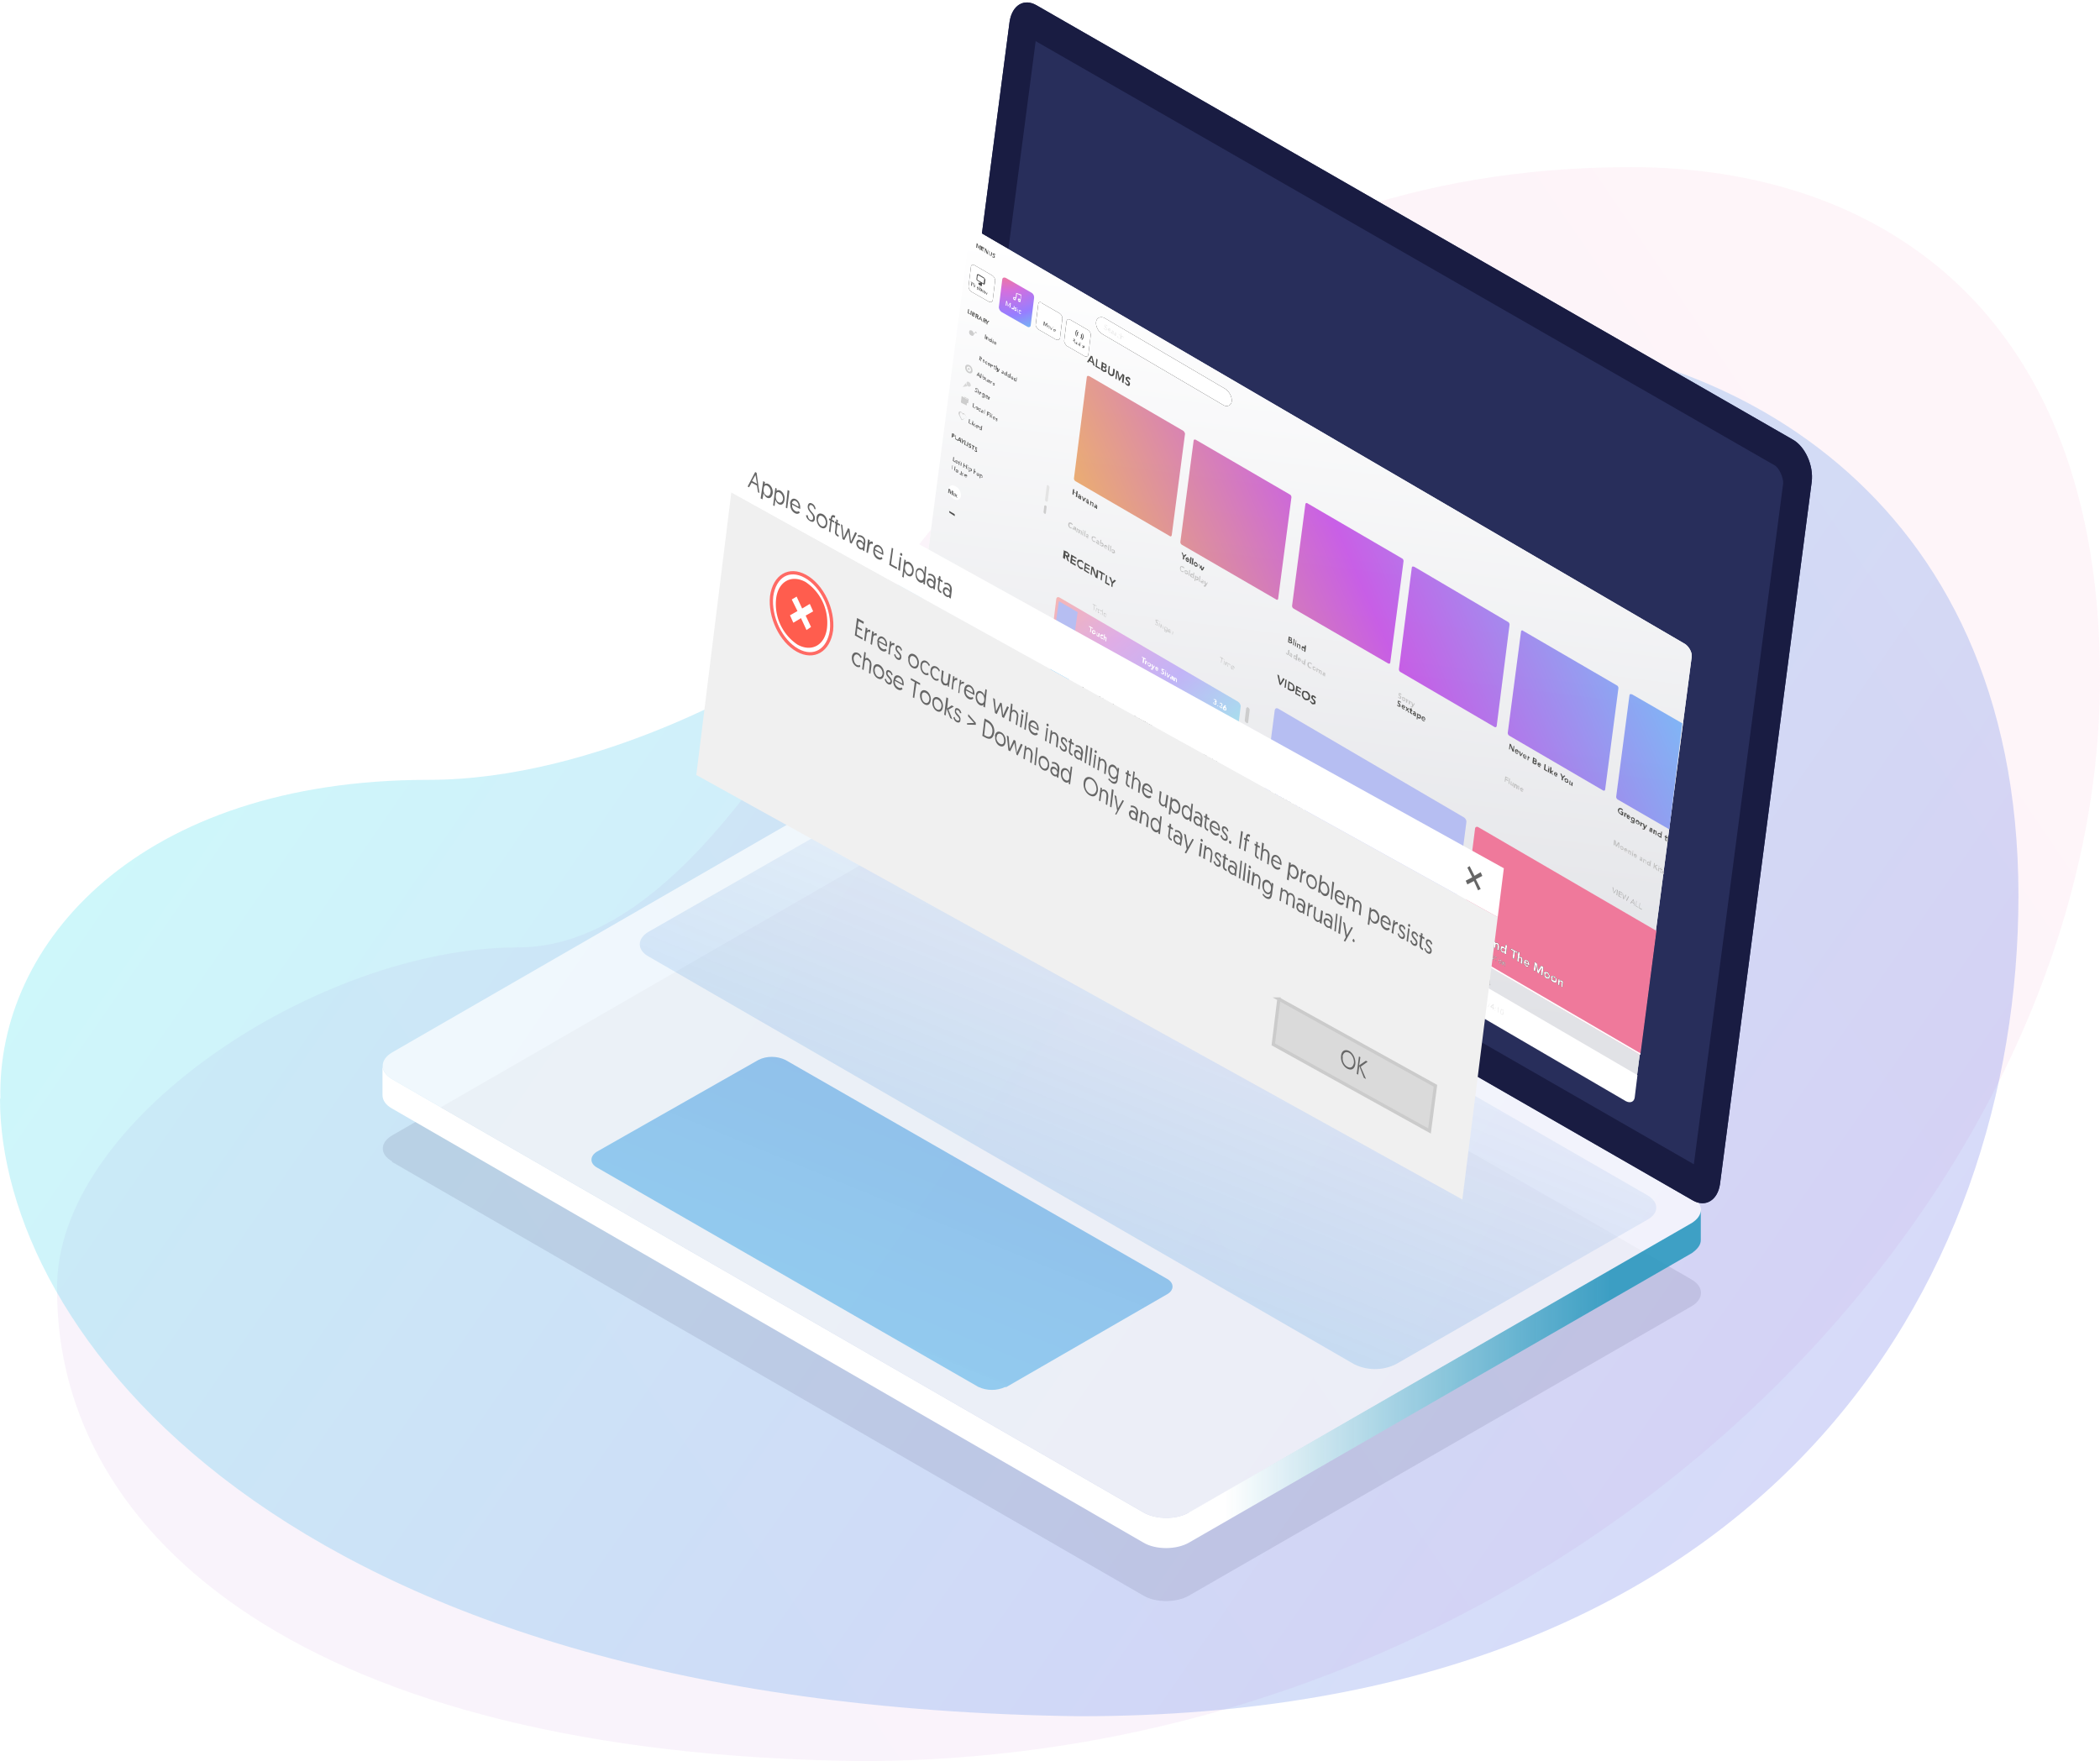 <svg xmlns="http://www.w3.org/2000/svg" xmlns:xlink="http://www.w3.org/1999/xlink" width="515" height="432"><defs><filter id="f" width="164.9%" height="163.9%" x="-32.5%" y="-32%" filterUnits="objectBoundingBox"><feOffset dx="11" dy="10" in="SourceAlpha" result="shadowOffsetOuter1"/><feGaussianBlur in="shadowOffsetOuter1" result="shadowBlurOuter1" stdDeviation="10.5"/><feColorMatrix in="shadowBlurOuter1" result="shadowMatrixOuter1" values="0 0 0 0 0 0 0 0 0 0 0 0 0 0 0 0 0 0 0.5 0"/><feMerge><feMergeNode in="shadowMatrixOuter1"/><feMergeNode in="SourceGraphic"/></feMerge></filter><filter id="i" width="117%" height="133.6%" x="-8.5%" y="-16.8%" filterUnits="objectBoundingBox"><feOffset in="SourceAlpha" result="shadowOffsetOuter1"/><feGaussianBlur in="shadowOffsetOuter1" result="shadowBlurOuter1" stdDeviation="1"/><feColorMatrix in="shadowBlurOuter1" values="0 0 0 0 0 0 0 0 0 0 0 0 0 0 0 0 0 0 0.05 0"/></filter><filter id="k" width="147.5%" height="135%" x="-23.8%" y="-17.5%" filterUnits="objectBoundingBox"><feOffset in="SourceAlpha" result="shadowOffsetOuter1"/><feGaussianBlur in="shadowOffsetOuter1" result="shadowBlurOuter1" stdDeviation=".5"/><feColorMatrix in="shadowBlurOuter1" values="0 0 0 0 0 0 0 0 0 0 0 0 0 0 0 0 0 0 0.05 0"/></filter><filter id="m" width="147.5%" height="135%" x="-23.8%" y="-17.5%" filterUnits="objectBoundingBox"><feOffset in="SourceAlpha" result="shadowOffsetOuter1"/><feGaussianBlur in="shadowOffsetOuter1" result="shadowBlurOuter1" stdDeviation=".5"/><feColorMatrix in="shadowBlurOuter1" values="0 0 0 0 0 0 0 0 0 0 0 0 0 0 0 0 0 0 0.05 0"/></filter><filter id="o" width="147.5%" height="135%" x="-23.8%" y="-17.5%" filterUnits="objectBoundingBox"><feOffset in="SourceAlpha" result="shadowOffsetOuter1"/><feGaussianBlur in="shadowOffsetOuter1" result="shadowBlurOuter1" stdDeviation=".5"/><feColorMatrix in="shadowBlurOuter1" values="0 0 0 0 0 0 0 0 0 0 0 0 0 0 0 0 0 0 0.05 0"/></filter><filter id="r" width="100%" height="100%" x="0%" y="0%" filterUnits="objectBoundingBox"><feGaussianBlur in="SourceGraphic"/></filter><filter id="s" width="127.8%" height="143.5%" x="-16.6%" y="-25.1%" filterUnits="objectBoundingBox"><feOffset in="SourceAlpha" result="shadowOffsetOuter1"/><feGaussianBlur in="shadowOffsetOuter1" result="shadowBlurOuter1" stdDeviation=".5"/><feColorMatrix in="shadowBlurOuter1" values="0 0 0 0 0 0 0 0 0 0 0 0 0 0 0 0 0 0 0.15 0"/></filter><filter id="u" width="116.5%" height="133.7%" x="-8.2%" y="-16.9%" filterUnits="objectBoundingBox"><feOffset in="SourceAlpha" result="shadowOffsetOuter1"/><feGaussianBlur in="shadowOffsetOuter1" result="shadowBlurOuter1" stdDeviation=".5"/><feColorMatrix in="shadowBlurOuter1" values="0 0 0 0 0 0 0 0 0 0 0 0 0 0 0 0 0 0 0.15 0"/></filter><filter id="w" width="110.4%" height="120.9%" x="-6.3%" y="-12.1%" filterUnits="objectBoundingBox"><feOffset in="SourceAlpha" result="shadowOffsetOuter1"/><feGaussianBlur in="shadowOffsetOuter1" result="shadowBlurOuter1" stdDeviation=".5"/><feColorMatrix in="shadowBlurOuter1" values="0 0 0 0 0 0 0 0 0 0 0 0 0 0 0 0 0 0 0.15 0"/></filter><filter id="y" width="122.4%" height="147.8%" x="-15.9%" y="-28.6%" filterUnits="objectBoundingBox"><feOffset in="SourceAlpha" result="shadowOffsetOuter1"/><feGaussianBlur in="shadowOffsetOuter1" result="shadowBlurOuter1" stdDeviation=".5"/><feColorMatrix in="shadowBlurOuter1" values="0 0 0 0 0 0 0 0 0 0 0 0 0 0 0 0 0 0 0.15 0"/></filter><filter id="D" width="162.6%" height="302.6%" x="-31.3%" y="-101.3%" filterUnits="objectBoundingBox"><feOffset dx="10" dy="16" in="SourceAlpha" result="shadowOffsetOuter1"/><feGaussianBlur in="shadowOffsetOuter1" result="shadowBlurOuter1" stdDeviation="12"/><feColorMatrix in="shadowBlurOuter1" result="shadowMatrixOuter1" values="0 0 0 0 0.308 0 0 0 0 0.093 0 0 0 0 0.093 0 0 0 0.262 0"/><feMerge><feMergeNode in="shadowMatrixOuter1"/><feMergeNode in="SourceGraphic"/></feMerge></filter><linearGradient id="a" x1="5.5%" x2="94.5%" y1="72.3%" y2="25.5%"><stop offset="0%" stop-color="#EBD7F4"/><stop offset="100%" stop-color="#FDDEED"/></linearGradient><linearGradient id="b" x1="0%" y1="26.7%" y2="73.3%"><stop offset="0%" stop-color="#06E6E5"/><stop offset="100%" stop-color="#393CE3"/></linearGradient><linearGradient id="c" x1="65.1%" x2="-20.1%" y1="28.7%" y2="148.9%"><stop offset="0%" stop-color="#0041BF" stop-opacity=".1"/><stop offset="100%" stop-color="#00CFFF" stop-opacity=".9"/></linearGradient><linearGradient id="d" x1="138.9%" x2="-54.9%" y1="-74.3%" y2="196.6%"><stop offset="0%" stop-color="#0041BF"/><stop offset="100%" stop-color="#00CFFF" stop-opacity=".9"/></linearGradient><linearGradient id="e" x1="64%" x2="93.5%" y1="50%" y2="50%"><stop offset="0%" stop-color="#FFF"/><stop offset="100%" stop-color="#2D9AC0" stop-opacity=".9"/></linearGradient><linearGradient id="h" x1="50%" x2="50%" y1="1.6%" y2="93.3%"><stop offset="0%" stop-color="#FFF"/><stop offset="100%" stop-color="#E1E2E6"/></linearGradient><linearGradient id="A" x1="100%" x2="0%" y1="32.1%" y2="67.9%"><stop offset="0%" stop-color="#32C5FF"/><stop offset="51.3%" stop-color="#B620E0"/><stop offset="100%" stop-color="#F7B500"/></linearGradient><linearGradient id="B" x1="-7.3%" x2="108.1%" y1="11.4%" y2="70.8%"><stop offset="0%" stop-color="#FF5D51"/><stop offset="34.5%" stop-color="#C84BD5"/><stop offset="67.2%" stop-color="#7E5EFF"/><stop offset="100%" stop-color="#44C0ED"/></linearGradient><linearGradient id="C" x1="0%" y1="0%" y2="0%"><stop offset="0%" stop-color="#FF5D51"/><stop offset="34.5%" stop-color="#C84BD5"/><stop offset="67.2%" stop-color="#7E5EFF"/><stop offset="100%" stop-color="#44C0ED"/></linearGradient><path id="g" d="M3.6 1.1L188 80.4c1 .5 2 1.8 2 2.9l-.8 104c0 1.1-.9 1.6-2 1.2L2.8 109.2c-1-.5-2-1.8-2-2.9l.8-104c0-1.1.9-1.6 2-1.2z"/><path id="j" d="M37 18.4L68.4 32c1.1.5 2 1.8 2 2.9 0 1-1 1.6-2 1.1L37 22.4c-1.1-.4-2-1.7-2-2.8 0-1.1 1-1.6 2-1.2z"/><path id="l" d="M3.7 9.4l4.7 2c.4.2.8.7.8 1.2v4.8c0 .4-.4.6-.8.5l-4.8-2c-.4-.3-.7-.8-.7-1.2V9.9c0-.5.4-.7.8-.5z"/><path id="n" d="M21.2 16.6l4.7 2c.4.2.8.7.8 1.2v4.8c0 .4-.4.6-.9.5l-4.7-2c-.4-.3-.8-.8-.7-1.2V17c0-.5.3-.7.8-.5z"/><path id="p" d="M28.6 19.8l4.7 2c.5.2.8.8.8 1.2v4.8c0 .4-.4.6-.8.5l-4.7-2c-.4-.3-.8-.8-.8-1.2v-4.8c0-.4.4-.7.8-.5z"/><path id="t" d="M91.5 127.5l.8.3.2.2.3.2.2.2v.4l-.1.3h-.4l.6 1.2-.5-.2-.4-1-.3-.2v.9l-.4-.2v-2zm.7 1.2h.4v-.3l-.1-.1-.1-.1h-.2l-.3-.2v.6h.3zm2.4 2.3l-.3-.2v-.2l-.2.1H94a.9.9 0 01-.4-.4l-.1-.2V129l.3.2v1l.1.2h.2l.1.1a.2.2 0 00.2-.1v-.9l.3.1v1.5zm.4-1.3l.4.1v.3l.1-.1h.3a.8.8 0 01.4.3l.1.3v1.1l-.3-.2v-1l-.1-.1-.2-.1h-.1a.2.2 0 00-.2 0v1l-.4-.2v-1.4zm1.7.7l.4.2v.2l.1-.1h.3a.8.8 0 01.4.4v.2l.1.2v1l-.3-.2v-1l-.2-.2h-.1l-.1-.1a.2.2 0 00-.2.1v.9l-.4-.1v-1.5zm1.7.8l.4.1v1.5l-.4-.2v-1.4zm0-.6c0-.1.1-.1.2 0h.2v.4h-.2l-.2-.2v-.2zm.8.9l.3.1v.3l.2-.2h.3a.8.8 0 01.4.4v1.4l-.3-.2v-1l-.1-.1-.1-.1h-.2a.2.2 0 00-.1 0v1l-.4-.2v-1.4z"/><path id="v" d="M91.4 136.2h.1l.8 1.4v-1 1.2l-.8-1.4v1h-.1v-1.2zm1.9 1.7a5.8 5.8 0 000 .3h-.1v-.2h-.4a.6.6 0 01-.2 0v-.4h.4v-.2h-.4v-.2h.4l.2.2v.5zm-.2-.2h-.3v.1a.3.3 0 00.1.2h.2v-.3zm1 .7a1.9 1.9 0 000 .2 5.1 5.1 0 010-.2h-.4a.4.4 0 01-.2-.3v-.6h.1v.7a.3.3 0 00.2.1h.2v-.5h.2v.6zm1.1.6v.2H95l-.2.1a.6.6 0 01-.2-.1.9.9 0 01-.2-.2v-.1l.1.2h.2l.1.1h.1l.1-.1v-.3h-.4a.8.8 0 01-.2-.3v-.4h.4a.6.6 0 01.3.2v-.1h.1v.8zm0-.4v-.1a.5.5 0 00-.4-.4h-.2v.4a.5.5 0 00.2.3h.2l.1-.1v-.1zm.3-.8v.7h.5a.4.4 0 01.1.3v.6-.5l-.1-.2a.3.3 0 00-.2-.1h-.2v.7h-.1v-1.4zm1.3 1.2h-.2v.5h.1v.1h-.1l-.1-.1v-.6l-.2-.1v-.1h.2v-.2.3l.3.1v.1zm.4 1.1l-.1.1H97a.4.4 0 01-.1 0v-.2l.1.1.2-.2-.3-1 .3.9.3-.6-.3 1zm1-1l.3.1.2.1.1.1v.1l.1.2v.2h-.2.1a.5.5 0 01.2.3v.3h-.4l-.4-.2v-1.2zm.1.6h.2l.2.1h.1v-.1a.3.3 0 000-.2h-.1l-.1-.1-.3-.2v.5zm0 .5l.3.2h.2v-.3l-.1-.2h-.1l-.3-.1v.4zm.9.1v-.2h.4a.6.6 0 01.3.2v.5a.2.2 0 01-.2.2h-.1a.7.7 0 01-.3-.3v-.2l-.1-.2zm0 0l.1.2a.5.5 0 00.2.2v.1h.4v-.3a.5.5 0 000-.2l-.2-.1h-.3v.2zm1.2 1.2c0 .1-.1.1-.2 0h.1l.1-.2-.3-1h.1l.3.9.2-.6h.1l-.4 1zm1-.5v-.4l.1-.1v-.1h.4v.1l-.2.1v.3h.2v.1h-.2v.7h-.1v-.8zm.9.4l-.2-.1v.6h.1v.2l-.1-.1v-.1h-.1v-.7h-.2v-.1h.2v-.2.3h.3v.2zm.2.7zm.9-.8l.3.2h.1l.2.1v.5h-.1a.5.5 0 01.2.3v.3h-.4l-.3-.2v-1.2zm0 .6h.3l.1.1h.1v-.1a.3.3 0 000-.2l-.2-.1-.2-.1v.4zm0 .6h.3l.2.1h.1v-.4h-.2v-.1l-.3-.1v.5zm1.7.6h-.4a.6.6 0 01-.3-.2.6.6 0 010-.3v-.3h.4l.2.1a.6.6 0 01.2.3v.2l-.7-.3v.1l.1.1v.1l.2.1h.2l.2.1zm-.1-.3v-.1a.5.5 0 00-.2-.2v-.1h-.2a.2.2 0 00-.1 0v.1l.5.3zm.5.9c0 .1-.1.1-.2 0h.1l.1-.2-.3-1h.1l.3.8.2-.5h.1l-.4.9zm.5-.4v-.2h.2v-.1h.3a.6.6 0 01.2.3l.1.2v.3a.2.2 0 01-.2.1h-.2a.7.7 0 01-.2-.3l-.1-.1v-.2zm.1 0v.2a.5.5 0 00.2.2h.1l.2.1.1-.1v-.2a.5.5 0 00-.1-.3h-.4v.1zm1 .3a1 1 0 000-.2 5.1 5.1 0 010 .1h.5a.4.4 0 01.1.3v.6-.6h-.1a.3.3 0 00-.2-.2h-.2v.6h-.1v-.6zm1.5 1v.1h-.2a.7.7 0 01-.3-.2l-.1-.2v-.4h.5l.2.2h-.2a.4.4 0 00-.3-.2l-.1.1v.2a.5.5 0 00.1.3l.2.1h.2zm.9.4h-.3a.6.6 0 01-.3-.2.6.6 0 01-.1-.3v-.3h.4l.1.1a.6.6 0 01.2.3v.2l-.6-.3v.2l.1.1.2.1h.2v.1zm0-.3l-.1-.1a.5.5 0 00-.2-.2v-.1h-.2a.2.2 0 00-.1 0v.1l.5.3z"/><path id="x" d="M144.5 155.3l.8.3.2.1.2.2.2.3v.5h-.3l.2.2a.9.9 0 01.2.3v.5l-.2.1h-.6l-.7-.4v-2.1zm.4 1l.3.1h.3v-.3l-.3-.2-.3-.2v.6zm0 1h.3l.1.1h.3v-.4l-.4-.2-.3-.2v.6zm1.7.4c0 .1 0 .2.2.3l.2.2h.4l.3.3-.3.1h-.3a1.3 1.3 0 01-.6-.5l-.2-.3v-.6l.2-.2h.6a1 1 0 01.4.4 1.2 1.2 0 01.2.7l-1-.4zm.8 0l-.1-.2-.3-.2h-.2l-.2.2.8.3zm1 .1h.4a.8.8 0 01.4.3l.1.2v1.2l-.3-.2v-1l-.1-.1-.2-.1h-.1a.2.2 0 00-.2 0v1l-.4-.2v-2.2l.4.1v1zm1.4.4l.3.2v1.4l-.4-.2v-1.4zm-.1-.5v-.1h.2l.2.1v.3h-.2l-.1-.1-.1-.2zm.8.8l.3.2v.2l.2-.1h.3a.8.8 0 01.4.4v.2l.1.2v1l-.4-.2v-1.2h-.2l-.2-.1a.2.2 0 00-.1.1v.9l-.4-.1v-1.5zm2.8 2.5h-.5a1 1 0 01-.3-.2 1.2 1.2 0 01-.3-.5v-.6l.1-.2h.5a1 1 0 01.5.4v-1l.4.2v2.2l-.4-.1v-.2zm-.8-.9v.4l.2.1.2.1h.3l.1-.2v-.2l-.1-.2-.1-.1-.2-.1h-.3l-.1.2zm2.9.2l-.7-.3v-.3l1.7.7v.3l-.6-.3v1.8l-.4-.1v-1.8zm1.6 1.2h.4a.8.8 0 01.4.3v.2l.1.2v1l-.4-.2v-1.2h-.2s-.1-.1-.2 0a.2.2 0 00-.1 0v1l-.4-.2v-2.3l.4.2v1zm1.6 1.4l.1.3.3.2h.3l.3.2-.3.1h-.3a1.3 1.3 0 01-.5-.5l-.2-.3v-.6l.2-.2h.5a1 1 0 01.5.5 1.2 1.2 0 01.2.6v.1l-1.1-.4zm.7 0v-.3l-.3-.2h-.3l-.1.2.7.3zm1.6-.6l.6.3.5 1.7.6-1.3.6.3v2.1l-.4-.1v-1.8l-.6 1.5-.3-.1-.6-2v1.7l-.4-.2v-2zm2.6 2.5v-.2l.2-.2h.6a1.3 1.3 0 01.5.5l.2.3v.6l-.2.2h-.5a1.3 1.3 0 01-.6-.5l-.1-.3v-.4zm.4.2v.3l.2.2.2.1h.4v-.4l-.1-.2-.1-.1-.2-.2h-.3l-.1.2v.1zm1.4.6v-.3l.2-.1h.6a1.3 1.3 0 01.5.4l.2.3v.7l-.2.1h-.5a1.3 1.3 0 01-.6-.4l-.1-.3v-.4zm.4.2v.2l.2.2h.2l.2.1.2-.1v-.3l-.1-.2-.1-.2h-.2l-.2-.1h-.1l-.1.1v.2zm1.5-.1l.3.1v.3l.2-.1h.3a.8.8 0 01.4.3v1.4l-.3-.2v-1l-.1-.1-.1-.1h-.2a.2.2 0 00-.1 0v1l-.4-.2v-1.4z"/><path id="z" d="M144.4 159h.2l.4 1.2.4-.8h.2v1.3h-.1v-1.1l-.5.8-.5-1.3v1.1h-.1V159zm1.4 1.4v-.2h.1l.1-.1h.2a.6.6 0 01.3.3v.1l.1.2v.2a.2.2 0 01-.2.1h-.2a.7.7 0 01-.3-.3v-.1l-.1-.2zm.1 0v.1a.5.5 0 00.2.3h.1l.1.1h.1v-.1l.1-.1v-.2a.5.5 0 00-.2-.2l-.2-.1h-.1v.1l-.1.1zm1 .2a1.9 1.9 0 000-.2 5.1 5.1 0 010 .2h.5a.4.4 0 010 .3l.1.1v.5h-.1v-.7a.3.3 0 00-.2-.1h-.2v.6h-.2v-.7zm.8.6v-.2h.4a.6.6 0 01.3.2l.1.2v.3a.2.2 0 01-.2.1h-.2a.7.7 0 01-.3-.3v-.3zm.1 0v.2a.5.5 0 00.2.2h.1l.2.1h.1v-.3a.5.5 0 00-.1-.3h-.5v.1zm1 .3a1 1 0 000-.1 1.9 1.9 0 000-.2 5.1 5.1 0 010 .2h.5v.3l.2-.1h.3a.4.4 0 01.1.3v.6-.5h-.1v-.2a.3.3 0 00-.2-.1h-.2v.7h-.1v-.7l-.2-.1h-.2v.6h-.1v-.6zm1.3.7v-.1l.2-.1h.2a.6.6 0 01.3.2l.1.2v.3a.2.2 0 01-.2.2h-.2a.7.7 0 01-.3-.3v-.4zm.1 0v.2a.5.5 0 00.2.3h.4v-.2a.5.5 0 00-.1-.3l-.2-.1h-.2v.2zm1.3.3h-.2v.5l.1.1h.1v.1h-.2v-.8h-.2v-.2l.1.1v-.2h.1v.3h.2v.1zm.2 0h.1v.9-.9zm0-.3h.1v.1zm.4.9v-.2h.1l.1-.1h.2a.6.6 0 01.3.3v.5a.2.2 0 01-.2.1h-.1a.7.7 0 01-.3-.3v-.1l-.1-.2zm0 0l.1.1a.5.5 0 00.2.3l.2.1h.1v-.4a.5.5 0 000-.2h-.2l-.1-.1h-.1v.1l-.1.1zm1 .2a1.9 1.9 0 000-.2h.1a5 5 0 010 .2h.4a.4.4 0 01.2.3v.6h-.1v-.7a.3.3 0 00-.2-.1h-.2v.6h-.2v-.7z"/><radialGradient id="q" cx="14%" cy="-24.8%" r="211.5%" fx="14%" fy="-24.8%" gradientTransform="scale(1 .727) rotate(61.7 .2 -.3)"><stop offset="0%" stop-color="#FF5D51"/><stop offset="34.5%" stop-color="#C84BD5"/><stop offset="67.2%" stop-color="#7E5EFF"/><stop offset="100%" stop-color="#44C0ED"/></radialGradient></defs><g fill="none" fill-rule="evenodd"><path fill="url(#a)" d="M14 316.6c0 60.7 61.4 113.8 197 115.4 172.6 0 304-137 304-265.6C515 76.2 460.8 41 400 41c-108.4 0-155.7 69.4-176.4 94.8-20.8 25.4-52.8 96.6-96.6 96.6-49 0-113.9 42.8-113 84.2z" opacity=".3"/><path fill="url(#b)" d="M0 269.5c0 55.9 67.2 149 264.8 151.5C434 421 495 314.5 495 219.7 495 119.7 420.7 83 364.8 83c-74 0-129.9 48.5-152.2 66.7-22.3 18.1-67.1 41.6-107.5 41.6-70.9 0-105.9 40-105 78.2z" opacity=".2"/><g fill-rule="nonzero"><path fill="#191C42" d="M96.1 285l184.3 106.4c3 1.8 8.1 1.8 11.2 0l123.3-71c3-1.8 3-4.7 0-6.5L230.4 207.5c-3-1.8-8-1.8-11.2 0l-123 71c-3.1 1.8-3.1 4.7 0 6.4z" opacity=".1"/><path fill="#FFF" d="M291.6 371c-3 1.8-8.1 1.8-11.2 0L96.1 264.7c-3-1.8-3-4.7 0-6.5l123.1-71c3.1-1.8 8.1-1.8 11.2 0l184.5 106.4c3 1.8 3 4.7 0 6.5l-123.3 71z" opacity=".7"/><path fill="url(#c)" d="M249.4 334.6a11.5 11.5 0 01-10.4 0l-173-100c-2.8-1.6-2.8-4.3 0-6l61.5-35.2c2.8-1.7 7.5-1.7 10.4 0L311 293.2c2.9 1.7 2.9 4.4 0 6l-61.6 35.4z" opacity=".4" transform="translate(93)"/><path fill="url(#d)" d="M153.6 340.2c-2.1 1-4.6 1-6.7 0l-93.5-53.8c-1.8-1-1.8-2.8 0-3.9L93 260c2-1 4.5-1 6.6 0l93.6 53.7c1.8 1 1.8 2.8 0 3.8l-39.5 22.8z" opacity=".4" transform="translate(93)"/><path fill="url(#e)" d="M.8 261.4v7.2c0 1.2.7 2.4 2.3 3.3l184.3 106.5c3 1.8 8.1 1.8 11.2 0l123.3-71c1.4-1 2.2-2 2.2-3.2v-7.4c0 1.2-.8 2.3-2.2 3.2l-123.3 71c-3 1.8-8.1 1.8-11.2 0L3.1 264.7c-1.5-.9-2.2-2-2.3-3.2z" transform="translate(93)"/><path fill="#282E5B" d="M254.2 1.3c-3.1-1.8-6 0-6.6 4l-22.5 172.2c-.5 4 1.6 8.6 4.7 10.4l185.4 106.6c3 1.7 6 0 6.6-4l22.5-172.3c.5-4-1.6-8.7-4.7-10.4L254.2 1.3z"/><path fill="#191C42" d="M247.6 5.2l-22.5 172.3c-.5 4 1.6 8.6 4.7 10.4l185.4 106.6c3 1.7 6 0 6.6-4l22.5-172.3c.5-4-1.6-8.7-4.7-10.4L254.2 1.3c-3.1-1.8-6 0-6.6 4zm6.4 4.9l181.3 104.1c1 .6 2.1 3 2 4.4l-21.9 167-181.3-104.2c-1-.6-2.1-3-2-4.4L254 10z"/></g><g filter="url(#f)" transform="rotate(7 -246.3 1875.6)"><use fill="#FFF" xlink:href="#g"/><use fill="url(#h)" xlink:href="#g"/><use fill="#000" filter="url(#i)" xlink:href="#j"/><use fill="#FFF" xlink:href="#j"/><path fill="#E4E4E4" fill-rule="nonzero" d="M37.2 20.9a.6.6 0 00.3.3h.2v-.4h-.1a11.7 11.7 0 00-.4-.4V20h.5l.2.3h-.1l-.1-.1a.5.5 0 00-.3-.2h-.1v.4h.1l.2.2.1.1.1.2v.4h-.3l-.2-.2c-.1 0-.2 0-.2-.2h.1zm1.6.8h-.3a.7.7 0 01-.3-.3.7.7 0 01-.1-.3v-.2h.1l.1-.1h.2l.2.1a.7.7 0 01.1.3v.2l-.6-.2v.2l.1.1.2.1h.3zm0-.4v-.1a.5.5 0 00-.2-.2h-.1l-.2-.1a.2.2 0 00-.1.1l.6.3zm1 .6a6.2 6.2 0 000 .3h-.1V22l-.2.1h-.1a.6.6 0 01-.2-.2H39v-.3h.5v-.2h-.2c0-.1-.2-.1-.2 0v-.2h.2l.3.2v.5zm-.3-.2h-.3v.1a.4.4 0 00.2.2h.2v-.2zm.5 0a2 2 0 000-.2h.1a5.4 5.4 0 010 .2h.1v.7H40v-.7zm1.3 1l-.2.1H41a.7.7 0 01-.3-.3l-.1-.2v-.4h.4l.1.1.2.2h-.1L41 22a.4.4 0 00-.3-.1h-.1v.5a.5.5 0 00.1.3h.4v.1zm.1-1.1h.1v.7h.5a.5.5 0 01.1.3v.6-.5l-.1-.2a.3.3 0 00-.2-.1h-.2v.6h-.2v-1.4z"/><path fill="#4D4D4B" fill-rule="nonzero" d="M3.5 20.3h.2v.9l.4.2v.1l-.6-.2v-1zm.8.3h.1v1h-.2v-1zm.3.2l.4.1h.1l.1.2.1.2v.1H5l.1.1a.4.4 0 01.1.2v.2H5l-.4-.1v-1zm.2.4l.2.1V21l-.2-.1v.2zm0 .5h.3v-.1l-.1-.1-.2-.1v.3zm.7-.6l.4.2H6l.1.2h.1v.4H6l.3.6-.3-.1-.2-.6h-.1v.4h-.2v-1zm.3.6H6v-.2h-.2l-.1-.1v.2l.1.1zm1 0l.5 1.2-.2-.1-.1-.3-.4-.1-.1.1h-.2l.4-.8zm.1.7l-.1-.5-.2.3.3.2zm.5-.5l.3.2H8v.2h.2v.4H8l.2.6-.2-.1-.2-.6h-.1v.4h-.2v-1zm.3.6H8v-.1l-.1-.1-.2-.1v.3zm.7.5l-.3-.8.2.1.2.5.3-.3.2.1-.4.4v.5l-.2-.1V23zM3.7 4l.2.2.3.8.2-.6.3.1v1h-.2v-.9l-.3.7-.4-1v.8h-.2V4zm1.2.6l.7.3v.2L5 4.9V5l.4.2v.2L5 5.2v.2l.5.3v.1l-.7-.3v-1zm.9.4H6l.5 1v-.7h.1v1h-.2l-.5-1v.8L5.8 6V5zm1.8 1.4v.2h-.4a.7.7 0 01-.3-.3v-.8H7v.7a.3.3 0 000 .1.4.4 0 00.2.2h.2v-.8l.2.1v.6zm.7 0v-.2H8v.1h.1l.1.2h.1l.1.2V7h-.5l-.1-.3h.1a.4.4 0 00.2.2h.1v-.2L8 6.4l-.2-.2V6h.4a.7.7 0 01.3.2l-.2.1zM3.3 51l.4.1h.1l.1.2v.1l.1.2v.1h-.4l-.1.3h-.2v-1zm.3.5h.2v-.2h-.3v.2h.1zm.6-.2l.1.1v.8l.5.2v.2l-.6-.3v-1zm1 .5h.2l.4 1.2h-.2l-.1-.3-.4-.2-.1.2-.2-.1.4-.8zm.2.7l-.1-.5-.2.4h.3zm.6.2l-.3-.7h.2l.2.6.3-.3h.2l-.4.5v.4H6v-.5zm.6-.3h.2v1h.4v.2l-.6-.2v-1zm.8.3h.1v1h-.2v-1zm.8.6v-.1h-.3l.1.2h.1l.1.2h.1v.4H8l-.2-.1-.1-.2h.1a.4.4 0 00.2.1h.1v-.2h-.2v-.2l-.2-.1v-.2l.1-.1h.3a.7.7 0 01.2.2zm.5.2l-.3-.2v-.1l.8.3v.2l-.3-.2v.9l-.2-.1v-.8zm1 .5l-.1-.1h-.1v.2l.2.1.1.1v.2l.1.1v.2h-.3l-.2-.1-.2-.2h.2a.4.4 0 00.2.1h.1v-.2l-.2-.1-.1-.1V54l-.1-.2v-.1h.3a.7.7 0 01.3.2h-.1z"/><path fill="#FFF" d="M5.7 67c.8.3 1.6 0 1.6-1 0-.9-.7-1.9-1.6-2.2-.9-.4-1.6 0-1.6.9s.7 1.9 1.6 2.3z"/><path fill="#4D4D4D" fill-rule="nonzero" d="M5 70.4l-.1-.3V70l1.4.6.1.3v.2L5 70.4z"/><path fill="#676767" fill-rule="nonzero" d="M7.6 31.3l.3.2h.2v.2h.2v.4H8l.2.5H8V32h-.1v.4h-.2v-1zm.3.6h.2v-.1l-.1-.1-.2-.1v.2h.1zm.7.6v.1l.2.1H9l.2.1h-.3a.6.6 0 01-.3-.1v-.6h.2a.5.5 0 01.2.2.5.5 0 010 .3l-.4-.1zm.3 0v-.1l-.1-.1h-.2l.3.2zm.8.3v-.1a.2.2 0 00-.2 0h-.1v.2l.2.1.2.2h-.1a.4.4 0 01-.1 0 .6.6 0 01-.3-.2v-.2l-.1-.1v-.1l.1-.1h.3a.5.5 0 01.2.2h-.1zm.3.3v.1l.2.1h.1l.2.2h-.3a.6.6 0 01-.2-.2l-.1-.2v-.3h.4a.5.5 0 01.2.2.5.5 0 01.1.3l-.5-.2zm.4 0V33l-.2-.1h-.1l.3.2zm.3-.1h.1v.2h.1c0-.1.1-.1.2 0a.4.4 0 01.1 0v.8-.5H11v-.1h-.2v.4h-.2V33zm.7.4v-.1h.1v-.1h.2v.2l.2.1v.1h-.2v.4h.1v.2a.6.6 0 01-.2-.1.3.3 0 010-.2v-.4h-.2zm.6-.2h.2v1.1H12v-1.1zm.3.5h.2l.1.6.2-.4h.2l-.3.8h-.5v-.2a.6.6 0 00.1 0v.1h.1v-.1l-.2-.8zm1.6 1.3h-.2a.5.5 0 01-.2-.2v-.2h.2a.9.9 0 01.2 0v-.1h-.1l-.1-.1h-.1l-.1-.1h.3a.6.6 0 01.2.1v.1a.4.4 0 010 .2v.4-.1zm0-.3a1.5 1.5 0 00-.2 0v.1h.2zm.8.6h-.3a.6.6 0 01-.2-.3v-.3l.2-.1h.1a.5.5 0 01.2.2v-.5l.2.1v1h-.2zm-.3-.4v.2h.2v.1h.1v-.4h-.3v.1zm1.2.8h-.4a.6.6 0 01-.1-.3V35h.2a.5.5 0 01.3.2v-.5h.2v1.1h-.2v-.1zm-.4-.4v.1l.1.1h.3v-.2h-.1v-.1h-.2zm.9.4v.1l.2.1h.1l.2.2h-.3a.6.6 0 01-.3-.2v-.5h.3a.5.5 0 01.2.2.5.5 0 010 .3l-.4-.2zm.3 0v-.1l-.1-.1H16l.3.2zm.9.7h-.4a.6.6 0 01-.2-.3v-.3l.1-.1h.2a.5.5 0 01.3.2v-.5l.1.1v1h-.1v-.1zm-.4-.4v.2h.4V36l-.1-.1h-.3z"/><path fill="#D8D8D8" d="M5.1 38.4l.5.7-1.1.3.6-1zm.7.7a1 1 0 01-.5-.8c0-.3.2-.4.5-.3.3.1.6.5.6.8 0 .3-.3.4-.6.3z"/><path fill="#676767" fill-rule="nonzero" d="M7.9 35.4H8l.5 1.2h-.2l-.1-.3-.5-.2v.2l-.2-.1.4-.8zm.2.7l-.1-.5-.2.4h.3zm.5-.5h.1v1.1h-.2v-1.1zm.3.2h.2v.5h.4a.6.6 0 01.2.5v.1l-.2.1h-.2l-.1-.2H9v-1zm.6 1v-.2h-.1v-.1h-.1s-.1-.1-.1 0H9v.2l.2.1h.1zm.9.6h-.2v-.1H10a.4.4 0 01-.2-.2v-.7h.1v.8h.4v-.4h.2v.7zm.2-.6l.1.1v.1h.2l.2.2h.4a.4.4 0 010 .2v.6-.5l-.1-.1a.2.2 0 00-.1-.1h-.1v.5l-.2-.1v-.5h-.1l-.1-.1v.5h-.2v-.8zm1.5.9l-.1-.1h-.1v.1a8.3 8.3 0 00.2.1l.1.1v.2h-.4l-.1-.2h.1a.3.3 0 00.2.1v-.1h-.1v-.2h-.2v-.2h.4l.1.1v.1zm-4 1.9l-.1-.1h-.1l-.1-.1h-.1v.2h.1l.1.1.1.1.1.2v.3h-.3l-.2-.1-.1-.2h.1a.4.4 0 00.2.1H8v-.2l-.2-.1v-.1l-.2-.1v-.3H8a.7.7 0 01.3.2H8zm.2.2h.2v.7h-.2v-.7zm0-.2v-.1h.1l.1.2h-.2v-.1zm.4.4h.1v.1H9a.4.4 0 01.2.2v.7-.4l-.1-.2H9s0-.1 0 0h-.1v.4h-.2V40zm1.4.6v.8h-.5l-.2-.2.1-.1.1.1h.2v.1h.1V41h-.3a.6.6 0 01-.1-.3v-.4h.3l.2.2h.1zm-.3 0h-.2v.2a.3.3 0 00.1.1h.2v-.2l-.1-.1zm.7.5v.2h.3l.1.2h-.2a.6.6 0 01-.3-.2V41l-.1-.1v-.1l.1-.1h.3a.5.5 0 01.2.2.5.5 0 010 .3l-.4-.2zm.3 0V41l-.2-.1h-.1l.3.2zm.3-.1h.2v.2h.2v.1h-.2v.4H11V41zm-3.6 2l.2.1v.9l.4.1v.2l-.6-.3v-1zm.7 1v-.2h.4a.6.6 0 01.3.2v.1l.1.2v.1l-.1.1h-.3a.6.6 0 01-.2-.2V44l-.1-.1zm.1 0v.1l.1.1.1.1h.2V44h-.3zm1.2.4a.2.2 0 00-.2-.1h-.1v.2l.1.2h.2l.1.2h-.1a.4.4 0 01-.1 0 .6.6 0 01-.3-.2v-.6h.3a.5.5 0 01.2.3zm.6.7h-.2a.5.5 0 01-.2-.1v-.3h.2a.9.9 0 01.2 0l-.1-.2h-.2v-.1h.2a.6.6 0 01.2.2.4.4 0 010 .2v.4-.1zm0-.2a1.5 1.5 0 00-.2-.1v.1c.1.1.2.1.2 0zm.4-.7l.1.1v1h-.1v-1zm.7.4l.7.3v.2l-.5-.2v.2l.4.2v.2l-.4-.2v.4h-.2v-1zm.8.7h.2v.7H12v-.7zm0-.2V45h.1l.1.1v.1H12V45zm.4 0h.1v1h-.1v-1zm.5 1v.1h.1l.1.1h.1l.1.1H13a.6.6 0 01-.2-.2v-.1l-.1-.2v-.1h.1l.1-.1h.2a.5.5 0 01.2.2.5.5 0 010 .3l-.4-.1zm.3 0v-.2h-.4l.3.2zm.7.2l-.2-.1a8.3 8.3 0 00.2.2v.3h-.3l-.1-.2h.1a.3.3 0 00.2.1v-.1l-.1-.1h-.1l-.1-.2V46h.2l.2.1v.1zM7 47l.2.1v.9l.4.1v.2L7 48v-1zm.7.7H8v.7h-.2v-.7zm0-.3H8l.1.1h-.2zm.4 0l.1.1v.7l.3-.2h.2l-.3.3.3.5-.2-.1-.3-.5v.4l-.1-.1v-1zm.8 1.2v.1l.2.1h.1l.2.2h-.3a.6.6 0 01-.2-.2l-.1-.2v-.3h.5a.5.5 0 01.3.2.5.5 0 010 .3l-.5-.2zm.4 0v-.1l-.2-.1H9l.3.2zm.8.7H10l-.2-.1a.6.6 0 01-.1-.3v-.3h.2a.5.5 0 01.3.2v-.5h.2v1.1h-.2v-.1zm-.4-.4v.1l.1.1h.4v-.2l-.1-.1h-.2zm-1.3-23l.2.1v1h-.2v-1zm.4.5H9v.2h.2a.4.4 0 01.2.1v.7l-.1-.1v-.6H9v.5l-.3-.1v-.7zm1.3 1.2h-.3l-.1-.1a.6.6 0 01-.2-.3V27l.1-.1h.2a.5.5 0 01.3.2v-.5h.1v1.1h-.1v-.1zm-.4-.4v.1l.2.1h.1v-.3h-.2zm.7 0h.2v.7h-.2V27zm0-.3h.2v.1h-.1l-.1-.1zm.5.8v.2h.2s0 .1 0 0h.1l.2.2h-.3a.6.6 0 01-.3-.2v-.5h.2a.5.5 0 01.3.2.5.5 0 01.1.3l-.5-.2zm.3 0l-.1-.2H11v.1l.3.2z"/><path fill="#E4E4E4" d="M28.3 60.8l.3.4v3.4c0 .2-.2.3-.4.2a.5.5 0 01-.3-.4V61c0-.2.2-.3.4-.2z"/><path fill="#CDCDCD" d="M28.2 65.8c.2 0 .3.2.3.4v1.4c0 .2-.1.3-.3.2a.5.5 0 01-.3-.4V66c0-.2.2-.3.3-.2z"/><path fill="#676767" fill-rule="nonzero" d="M4.3 58.8h.1v.5l.5.2V59h.2v1h-.2v-.5l-.5-.2v.5l-.1-.1v-1zm1 1v-.1h.3a.6.6 0 01.3.2v.5h-.3a.6.6 0 01-.3-.2V60zm.1.1v.2h.1v.1h.2v-.3h-.3zm1.3 1l-.2-.1v-.1h-.2a.4.4 0 01-.1-.2v-.7.8h.4V60h.2v.7zm.5-.3v-.1H7v.1a8.3 8.3 0 00.2.1v.3h-.4v-.2H7a.3.3 0 00.1.1h.1v-.1l-.2-.1-.1-.1v-.2c0-.1 0-.1.1 0h.3v.1zm.4.4v.1l.2.1H8l.2.1h-.4a.6.6 0 01-.2-.2l-.1-.1v-.4h.4a.5.5 0 01.3.2.5.5 0 010 .3l-.5-.1zm.4 0v-.1l-.2-.1h-.1l.3.2zm-3.7-4.3l.2.1v.8l.4.2v.2l-.6-.3v-1zm.6 1v-.2h.4a.6.6 0 01.3.2v.4l-.2.1h-.1A.6.6 0 015 58v-.3zm.2 0v.2h.1l.1.1h.2v-.2l-.1-.1h-.2zm.8.2h-.2v-.2H6v-.2h.2v.1H6v.9h-.2v-.6zm.4 0h.2v.8l-.2-.1v-.7zm0-.2h.2v.1h-.1l-.1-.1zm.8.2l.1.1v.4l.5.2v-.4h.2v1h-.2v-.5l-.5-.1v.4H7v-1zm1 .8h.1v.7h-.1v-.7zm0-.3h.1v.1c0 .1 0 0 0 0H8zm.3.4h.2v.2H9a.6.6 0 01.2.3v.3l-.2.1h-.1a.5.5 0 01-.2-.2v.4h-.2v-1zm.6.6v-.2h-.2l-.1-.1h-.1v.4H9v-.1zm.9.1h.1a.4.4 0 01.2.2v.7-.5l-.1-.1h-.2v.4h-.2V59h.2v.5zm.5.5h.1l.2-.1h.1a.6.6 0 01.3.2v.5h-.3a.6.6 0 01-.3-.2v-.3zm.2.1v.2h.2v.1h.1V60h-.2v.1zm.7 0h.2v.1h.2l.1.1a.6.6 0 01.2.3v.3h-.3a.5.5 0 01-.2-.2v.4h-.2v-1zm.6.5v-.1h-.2v-.1h-.2v.4h.4zm-7.7 4l.3.1.3.8.2-.6.3.2v1L5 66v-.8l-.3.7-.1-.1-.3-1v.9l-.2-.1v-1zm1.3.9h.2v.7h-.2v-.7zm0-.3h.1v.1h-.1zm.5.8l-.2-.4H6l.1.3.2-.1h.1l-.2.3.3.5-.2-.1-.2-.3-.2.1h-.2L6 66z"/><path fill="#CDCDCD" d="M5 26.6c.3.2.6 0 .6-.3a1 1 0 00-.6-.9c-.4-.1-.6 0-.6.4 0 .3.2.7.6.8z"/><path fill="#CDCDCD" d="M5.4 26.6l.6-.8.2.1h.2l-.4-.4-.5.7-.1.3v.1z"/><path fill="#CDCDCD" fill-rule="nonzero" d="M5.4 35.4c.3.2.6 0 .6-.3a1 1 0 00-.5-.8c-.3-.1-.6 0-.6.3s.3.7.5.8zm0 .4c-.5-.2-.9-.8-.9-1.3 0-.6.4-.8 1-.6.5.2.9.8.9 1.4 0 .5-.4.7-1 .5z"/><path fill="#CDCDCD" d="M5.5 35.1l.2-.1-.2-.4c-.2 0-.3 0-.3.2 0 .1.1.3.3.3zm.8 7.1v1s0 .1 0 0H6v-1l-.8-.3-.1-.2 1 .4h.1v.1zm-1.7-.5l1.3.6.1.1v1.4l-1.4-.5-.1-.2v-1.4z"/><path fill="#CDCDCD" fill-rule="nonzero" d="M6.3 46.6L6 47l-.7.5h-.1l-.8-1.2c-.2-.3-.2-.7 0-.8.2-.1.6 0 .8.3h.4l.4.4.2.4zm-1 .7L6 47l.2-.3c0-.1 0-.3-.2-.4l-.3-.3h-.2l-.1.1h-.1l-.1-.2c-.2-.2-.4-.3-.6-.2v.6l.7 1.1z"/><use fill="#000" filter="url(#k)" xlink:href="#l"/><use fill="#FFF" xlink:href="#l"/><path fill="#4D4D4D" fill-rule="nonzero" d="M5 11.7l-.2.1v1l.1.1 1.6.7v-1.2l-1.6-.7zm0-.2l1.5.7.3.4v1c0 .2-.2.3-.3.2l-1.6-.7a.5.5 0 01-.3-.4v-1c0-.2.2-.2.3-.2zm.3 2.5l-.1-.3.1-.2.8.3v.5l-.8-.3z"/><path fill="#4D4D4D" fill-rule="nonzero" d="M5.6 13.4s.1-.1.2 0c.2 0 .3.1.3.2v.6h-.3c-.1 0-.2 0-.2-.2v-.6zm-2 .3l-.3-.1v-.1l.6.3h-.2v.7h-.2v-.8zm.3 0l.2.1.2.8.3-.6-.2.8h-.1l-.4-1zm1.5 1.1h-.1v-.1h-.1v.1a7.2 7.2 0 01.2.2v.2H5V15a.2.2 0 00.2.1V15a2.2 2.2 0 00-.1-.1l-.1-.1v-.2h.4v.2zm.2-.4h.1v.5H6a.4.4 0 01.1 0 .3.3 0 01.1.3v.4H6v-.4a.2.2 0 000-.2.2.2 0 00-.1 0h-.1v.4h-.2v-1zm.8 1a.3.3 0 000 .1.3.3 0 00.1.2h.2v-.2a.3.3 0 000-.1.3.3 0 00-.2-.2h-.1v.1zm-.2 0v-.2a.2.2 0 01.2 0h.3a.5.5 0 01.1.2v.4h-.2l-.2-.1a.6.6 0 01-.1-.2v-.2zm.7 0H7l.1.5.2-.4.2.5.2-.4-.1.6h-.1l-.2-.6-.1.4H7l-.2-.7z"/><use fill="#000" filter="url(#m)" xlink:href="#n"/><use fill="#FFF" xlink:href="#n"/><path fill="#4D4D4D" fill-rule="nonzero" d="M22.3 21l.2.1.3.8.2-.6.2.1v1l-.1-.1v-.8l-.3.7-.3-1v.8h-.2v-1zm1.2 1.1a.3.3 0 000 .3h.4v-.1a.3.3 0 000-.3h-.3v.1zm-.1 0v-.2h.3a.5.5 0 01.2.4v.2h-.3a.6.6 0 01-.2-.3v-.1zm.6 0h.1l.2.6.2-.5v.1l-.1.5h-.2L24 22zm.7.2v.7-.7zm0-.2h.1v.1h-.1zm.3.7v.1a.3.3 0 00.1.2h.4l-.3.1h-.1a.5.5 0 01-.2-.3v-.3h.4a.5.5 0 01.2.3v.1l-.5-.2zm.4 0a.3.3 0 00-.1-.1H25l.3.2z"/><use fill="#000" filter="url(#o)" xlink:href="#p"/><use fill="#FFF" xlink:href="#p"/><path fill="#4D4D4D" fill-rule="nonzero" d="M30 24.3l.2.1.2.1v.4h-.1l.2.5h-.1l-.2-.5H30v.3-1zm0 .4h.2v.1h.1a.2.2 0 000-.2h-.1l-.2-.2v.3zm.6.3h.4v.6h-.2a.4.4 0 01-.1-.2l-.1-.1v-.1h.4a.2.2 0 000-.1h-.2V25zm.3.3h-.2v.1a.2.2 0 00.2 0zm.9.7h-.1v-.2h-.2a.4.4 0 01-.2-.1v-.4h.2a.4.4 0 01.2.1V25h.1v1zm-.3-.3h.1a.3.3 0 000-.2.3.3 0 000-.2h-.2v.2a.3.3 0 000 .1.3.3 0 00.1.1zm.5-.2v.6-.6zm0-.3l.1.1H32zm.3.7a.3.3 0 000 .2.3.3 0 00.2 0v.1h.1V26a.3.3 0 000-.2.3.3 0 000-.1h-.2v.1zm0 0v-.2h.4a.5.5 0 01.2.3v.2l-.2.1h-.2a.6.6 0 01-.2-.3v-.1zm-.6-2.9h.1c.2.2.2.5.2.6 0 .2 0 .4-.2.5l-.1-.1v-.1l.1-.3-.1-.5zm-.7.5c0 .1-.1 0-.1 0a1 1 0 01-.2-.5c0-.2 0-.4.2-.5l.1.1v.1l-.1.3.1.5zm1-.6v-.2l.1.1c.4.6.4 1.3 0 1.6l-.1-.1v-.1c.3-.3.3-.8 0-1.3zm-1.3.7v.2l-.1-.1c-.4-.6-.4-1.3 0-1.6l.1.1v.1c-.3.2-.3.8 0 1.3z"/><path fill="url(#q)" fill-opacity=".8" d="M11.8 11.6l6.6 2.8c.5.2.8.7.8 1.2v6.8c0 .4-.4.6-.8.4L11.7 20c-.4-.2-.8-.7-.8-1.2V12c0-.4.4-.6.9-.4z" filter="url(#r)"/><path fill="#FFF" fill-rule="nonzero" d="M14.8 16.1v.4c0 .2 0 .3-.2.2h-.2c-.2-.1-.3-.3-.3-.5s.1-.3.3-.2l.4.1zm-.1.2l-.3-.1h-.1v.2l.3.1v-.2zm1.3 0v.5c0 .2 0 .3-.2.2h-.2c-.2-.1-.3-.4-.3-.6 0-.1.1-.2.3-.2l.4.2zm-.1.3l-.3-.1h-.1v.2h.3c0 .1 0 0 0 0v-.1z"/><path fill="#FFF" fill-rule="nonzero" d="M14.9 15.1v1.1s0 .1-.1 0h-.1v-1.3l1.3.3v1.3s0 .1 0 0h-.1v-1.1l-1-.3zm-2.4 2l.2.1.4 1 .4-.7.2.1v1.1h-.2v-1l-.4.8-.4-1.1v.9h-.2V17zm2 2v-.2l-.2.1h-.1a.5.5 0 01-.2-.2.4.4 0 010-.2V18v.5a.3.3 0 00.1.2h.4v-.5h.2v.8zm.7-.3l-.2-.1v.1a9.7 9.7 0 01.3.2v.3h-.5V19h.1a.3.3 0 00.2.1V19a3 3 0 00-.2-.2l-.1-.1v-.2h.4l.1.2h-.1zm.3 0h.1v.8h-.1v-.8zm0-.3c0-.1 0-.1 0 0h.1v.1h-.1v-.1zm.9.8l-.2-.1H16v.2a.4.4 0 00.1.3h.3l.1.2h-.3a.6.6 0 01-.3-.3.6.6 0 010-.3V19h.3a.6.6 0 01.3.2h-.1z"/><path fill="#4D4D4B" fill-rule="nonzero" d="M89.7 100l.4.2.6 1.8.5-1.3.4.2-.8 1.6-.3-.1-.8-2.3zm2.1 1h.3v2h-.3v-2zm.8.3l.7.3a1.7 1.7 0 01.7.5l.2.4.1.5v.4l-.3.2h-.7l-.7-.3v-2zm.6 1.9h.3c0 .1.2.1.2 0h.2v-.3a1 1 0 00-.4-.9l-.3-.1-.3-.2v1.4h.3zm1.5-1l1.2.5v.3l-.9-.4v.5l.9.4v.3l-1-.4v.6l1 .4v.3l-1.3-.5v-2zm1.5 1.6l.1-.4.2-.2h.8a1.7 1.7 0 011 1v.9l-.3.2-.3.1h-.5a1.7 1.7 0 01-1-1.6zm.4.2v.3a1.2 1.2 0 00.6.7h.5l.2-.2v-.5a1.2 1.2 0 00-.6-.7l-.3-.1h-.2l-.2.2v.3zm3 .7l-.2-.2h-.2v-.1H99v.3l.2.2.2.1.2.2.2.3v.6h-.2l-.2.1H99l-.3-.3-.3-.3.2-.2a.8.8 0 00.4.4h.4v-.3l-.2-.2-.2-.2-.2-.2-.2-.2v-.5l.2-.2h.2l.3.1a1.4 1.4 0 01.5.4l-.2.2z"/><path fill="#B2B2B2" fill-rule="nonzero" d="M177.6 141.8h.2l.3 1.2.5-.8h.1l-.5 1h-.1l-.5-1.4zm1.3.5h.1v1.3h-.2v-1.3zm.4.2l.8.3v.2l-.6-.3v.4l.6.2v.2l-.6-.3v.5l.6.3v.1l-.8-.3v-1.3zm1 .4l.4 1.2.3-.9h.1l.3 1.3.3-1 .2.1-.4 1.1h-.1l-.3-1.3-.4 1h-.1l-.4-1.5zm2.7 1.2h.1l.5 1.5h-.2v-.4l-.7-.3-.1.3-.2-.1.6-1zm0 .2l-.2.5.5.2-.3-.7zm.8.1h.1v1.2l.6.3v.1l-.7-.3v-1.3zm.9.4h.1v1.2l.6.2v.2l-.7-.3v-1.3z"/><path fill="#B6BEF2" d="M90.9 108.3l48.4 20.9c.5.2.8.7.8 1.1l-.2 29.1c0 .5-.3.7-.8.5L90.6 139c-.4-.1-.7-.6-.7-1l.2-29.2c0-.4.3-.7.8-.5z"/><g fill-rule="nonzero"><use fill="#000" filter="url(#s)" xlink:href="#t"/><use fill="#FFF" xlink:href="#t"/></g><g fill-rule="nonzero"><use fill="#000" filter="url(#u)" xlink:href="#v"/><use fill="#FFF" xlink:href="#v"/></g><path fill="#EF799B" d="M143.2 131.2l46.4 19.9-.2 30.7-46.4-20c-.4-.1-.7-.6-.7-1l.1-29.2c0-.4.4-.6.8-.4z"/><g fill-rule="nonzero"><use fill="#000" filter="url(#w)" xlink:href="#x"/><use fill="#FFF" xlink:href="#x"/></g><g fill-rule="nonzero"><use fill="#000" filter="url(#y)" xlink:href="#z"/><use fill="#FFF" xlink:href="#z"/></g><path fill="#4D4D4B" fill-rule="nonzero" d="M34.8 28h.3l.9 2.4-.4-.2-.2-.5-.9-.4-.1.4-.4-.1.8-1.7zm.5 1.4l-.3-1-.3.7.6.3zm.9-.9l.3.2v1.6l.9.4v.3l-1.2-.5v-2zm1.4.6l.8.4h.2l.2.2.1.3v.4l-.3.1a.8.8 0 01.4.7v.2l-.2.1h-.5l-.7-.4v-2zm.4 1l.3.1h.3v-.3l-.3-.2-.3-.1v.5zm0 .9l.3.1h.3l.1-.1-.1-.3-.3-.2-.3-.1v.6zm3 .8l-.1.3-.2.2h-.5a1.3 1.3 0 01-.8-.8v-1.6l.3.1v1.3a.7.7 0 00.1.3.7.7 0 00.4.3h.3v-.1l.1-.1v-1.3l.4.2v1.2zm.4-1l.5.2.5 1.6.6-1.2.5.3v2l-.4-.2v-1.7l-.6 1.4h-.2l-.6-2V33l-.3-.2v-2zm3.5 1.9l-.2-.2-.2-.1h-.2v.3l.2.1.2.2.2.2.2.3v.5l-.2.2h-.2l-.3-.1-.3-.2-.3-.4.2-.1a.8.8 0 00.4.4h.3v-.3c0-.1 0-.2-.2-.2l-.2-.2-.2-.2-.2-.2v-.6h.2l.2-.1h.3a1.4 1.4 0 01.5.5l-.2.2z"/><path fill="url(#A)" fill-opacity=".7" d="M35 33l24.5 10.5c.2.1.5.5.5.7l-.2 25c0 .3-.2.5-.5.3L34.8 59a.8.8 0 01-.5-.7l.1-25c0-.3.3-.4.5-.3zm27.8 12.3l24.5 10.5c.3.1.5.4.5.7l-.2 25c0 .3-.2.4-.4.3L62.6 71.3a.8.8 0 01-.5-.7l.2-25c0-.3.2-.4.5-.3zm29 12.1L116.5 68c.3.1.5.4.5.7l-.2 25c0 .3-.2.4-.5.3L91.7 83.5a.8.8 0 01-.5-.8l.2-25c0-.2.2-.4.5-.3zm28 12.3l24.4 10.6c.3.1.5.4.5.7l-.1 25c0 .3-.3.4-.5.3l-24.6-10.6a.8.8 0 01-.4-.7l.1-25c0-.3.2-.4.5-.3zM148.1 82l24.5 10.5c.3.1.5.4.5.7l-.2 25c0 .3-.2.4-.5.3L148 108a.8.8 0 01-.5-.7l.2-25c0-.3.2-.4.5-.3zm28.4 12.2l13.2 5.6V126l-13.4-5.7a.8.8 0 01-.5-.7l.2-25c0-.3.2-.5.5-.3z"/><path fill="#4D4D4B" fill-rule="nonzero" d="M34.4 61h.3v.6l.6.3v-.6l.3.1v1.4h-.3V62l-.6-.3v.7l-.3-.2V61zm2 2l-.1.1h-.2a.7.7 0 01-.2-.2l-.1-.2v-.2h.4a1.3 1.3 0 01.3 0v-.1h-.2l-.1-.1H36l-.2-.2h.4a.8.8 0 01.3.3h.1a.6.6 0 010 .3v.6h-.2V63zm0-.2a2 2 0 00-.3-.1v.2h.3v-.1zm.4-.4l.2.1.3.8.2-.6.3.1-.4.8h-.2l-.4-1.2zm1.7 1.6h-.3a.7.7 0 01-.2-.2l-.1-.1v-.3h.2a1.3 1.3 0 01.3 0l.1.1v-.2h-.2l-.1-.1H38V63h.2a.8.8 0 01.3.2v.2a.6.6 0 01.1.2v.6h-.2V64zm0-.3a2 2 0 00-.3-.1H38v.1l.1.1h.2v-.1zm.5-.4l.2.1v.2h.1c0-.1.1 0 .2 0a.6.6 0 01.3.2v.9l-.2-.1v-.8h-.2a.1.1 0 00-.2 0v.6H39v-1zm1.7 1.6h-.3a.7.7 0 01-.3-.1v-.4l.1-.1h.2a1.3 1.3 0 01.2.1v-.1l-.1-.2h-.2L40 64h.4a.8.8 0 01.3.2.6.6 0 01.1.3v.6h-.2v-.2zm0-.3a2 2 0 00-.3 0h-.1v.1h.1l.2.1v-.1z"/><path fill="silver" fill-rule="nonzero" d="M35.2 69.7l-.1-.1-.2-.1h-.3v.4a.7.7 0 00.3.5h.3l.2.2h-.5a1 1 0 01-.6-1v-.2l.2-.2h.4a1 1 0 01.5.5h-.2zm.9 1.2h-.3a.6.6 0 01-.2-.1l-.1-.1v-.3h.2a1.1 1.1 0 01.3.1v-.2h-.2l-.2-.2h.4a.7.7 0 01.3.2.5.5 0 010 .3v.5h-.1v-.2zm0-.2a1.9 1.9 0 00-.3-.1h-.1v.1l.1.1h.2v-.1zm.4-.3h.2v.2h.2c.2 0 .3.1.3.2h.4a.5.5 0 01.2.3v.7h-.2v-.7a.2.2 0 00-.2-.2h-.1v.7l-.3-.1v-.7h-.1l-.1-.1a.1.1 0 00-.1 0v.7h-.2v-1zm1.5.6l.2.1v.9l-.2-.1V71zm0-.3h.2v.2H38v-.2zm.5 0l.2.1v1.4l-.2-.1v-1.4zm1 1.7h-.3a.6.6 0 01-.2-.1v-.1l-.1-.2v-.1h.2a1.1 1.1 0 01.3 0l-.1-.2H39v-.2h.2a.7.7 0 01.3.2v.1a.5.5 0 010 .2v.6h-.1v-.2zm0-.3a1.9 1.9 0 00-.3 0H39v.1h.1l.2.1v-.1zm1.8.2l-.1-.1-.2-.1h-.3l-.1.3v.2a.7.7 0 00.4.4h.3l.2.2H41a1 1 0 01-.6-1V72l.2-.1h.4a1 1 0 01.5.4h-.2zm.8 1.3h-.2a.6.6 0 01-.2-.2h-.1v-.3s.1-.1.2 0a1.1 1.1 0 01.3 0V73l-.1-.1h-.2l-.2-.2h.4a.7.7 0 01.2.2l.1.1a.5.5 0 010 .2v.6l-.2-.1v-.1zm0-.3a1.9 1.9 0 00-.2-.1h-.1v.2h.4v-.1zm.5-.8h.2v.7h.4a.7.7 0 01.3.6v.2h-.1l-.2.1h-.1l-.2-.1-.1-.2v.1h-.2v-1.4zm.7 1.2v-.2H43v-.1h-.3v.3l.1.1h.1l.1.1h.1v-.2zm.6.3v.2l.2.2h.2l.2.1h-.4a.8.8 0 01-.3-.2l-.1-.2v-.4l.2-.1h.2a.6.6 0 01.3.3.7.7 0 01.1.4l-.6-.3zm.4 0l-.2-.1h-.2l.4.3zm.4-.6l.2.1v1.4l-.2-.1v-1.4zm.5.2l.2.1v1.4l-.2-.1v-1.4zm.4 1.1v-.2h.4a.8.8 0 01.4.2v.2l.1.2v.2h-.1l-.2.1H46a.8.8 0 01-.3-.3v-.2l-.1-.2zm.2.1v.2l.1.1h.3v-.4h-.5v.1z"/><path fill="#4D4D4B" fill-rule="nonzero" d="M63.2 74.1l-.5-1 .3.1.3.7.4-.4.3.1-.5.6v.6h-.3V74zm.9.6v.2l.2.1h.3l.2.2-.2.1h-.2a.8.8 0 01-.4-.3l-.1-.3v-.4h.1l.2-.1h.2a.7.7 0 01.3.3.8.8 0 01.1.5l-.7-.3zm.5 0v-.2h-.3l-.1-.1-.1.1.5.2zm.4-.7l.3.1v1.5H65V74zm.6.2l.2.1v1.5h-.3v-1.6zm.4 1.2v-.1l.2-.2h.3a.8.8 0 01.4.4l.1.2v.4h-.1l-.2.1h-.2a.8.8 0 01-.3-.3l-.2-.2v-.3zm.2.1v.2h.1l.1.2h.3l.1-.1v-.2l-.2-.1v-.1h-.4v.1zm1 0h.2l.2.8.2-.6.2.1.2.8.2-.6.3.1-.3.8H68V76l-.2.6-.2-.2-.4-1z"/><path fill="silver" fill-rule="nonzero" d="M63.7 77l-.1-.2h-.2l-.1-.1H63v.3c-.1 0 0 .1 0 .2a.7.7 0 00.3.5h.4l.2.1-.2.1h-.3a1 1 0 01-.6-1v-.2l.2-.2h.4a1 1 0 01.5.4h-.2zm.3.6v-.1l.1-.1h.3a.8.8 0 01.4.2v.2l.1.2v.2l-.1.1h-.4a.8.8 0 01-.3-.3v-.2l-.1-.2zm.2.1v.2l.1.1h.1l.1.1h.1l.1-.2v-.2h-.1l-.2-.1h-.1l-.1.1zm1-.5h.1v1.4h-.2v-1.4zm1 1.7h-.4a.7.7 0 01-.3-.4v-.4h.1l.2-.1h.1a.6.6 0 01.3.3v-.6h.2v1.4h-.2v-.2zm-.5-.5l.1.2.2.2h.2v-.4l-.1-.1h-.3zm1 0h.2v.2h.5a.7.7 0 01.2.4v.4h-.1l-.2.1h-.1a.6.6 0 01-.3-.3v.5h-.2v-1.3zm.7.7v-.2l-.2-.1c-.1 0-.1-.1-.2 0h-.1v.2l.1.2h.3V79zm.4-.8l.2.1v1.4l-.2-.1v-1.4zm1 1.7h-.3a.6.6 0 01-.2-.1v-.1l-.1-.2v-.1h.4a1.1 1.1 0 01.2 0l-.1-.2h-.2l-.1-.1h.2a.7.7 0 01.3.2.5.5 0 010 .2v.6h-.1V80zm0-.3a1.9 1.9 0 00-.3 0h-.1v.1h.1l.2.1v-.1zm.3-.3h.2l.3.8.2-.5h.2l-.4 1-.1.1h-.2l-.2-.1v-.2a.7.7 0 00.1 0h.2l-.3-1.1z"/><path fill="#4D4D4B" fill-rule="nonzero" d="M91.3 90.4l.5.2h.2l.1.2.1.2v.3H92l.1.1a.6.6 0 01.2.3v.3h-.5l-.5-.2v-1.4zm.3.7h.2s.1.1.2 0v-.2l-.2-.1-.2-.1v.4zm0 .6h.2v.1h.2v-.3l-.2-.1-.3-.1v.4zm1-.9l.2.1v1.5h-.2v-1.6zm.5.8h.2v1h-.2v-1zm0-.4h.2v.2h-.2v-.2zm.5.6l.2.1v.2l.1-.1h.2a.6.6 0 01.3.2v.9h-.2v-.8l-.2-.1a.1.1 0 00-.2 0v.7l-.2-.1v-1zm1.8 1.6h-.1c0 .1-.1 0-.2 0H95a.8.8 0 01-.2-.4v-.6h.4a.6.6 0 01.3.3v-.6h.3v1.6l-.3-.1v-.2zM95 93v.2h.1l.2.2h.2V93l-.1-.1-.1-.1H95l-.1.2z"/><path fill="silver" fill-rule="nonzero" d="M91.9 94.7v.1l-.1.1h-.3a.6.6 0 01-.4-.5l.2.1v.1l.2.1h.1v-1h.3v1zm.8.6h-.3a.6.6 0 01-.2-.2H92v-.3h.2a1.1 1.1 0 01.3 0v-.1l-.1-.1h-.2l-.2-.2h.4a.7.7 0 01.2.2l.1.1a.5.5 0 010 .2v.6l-.1-.1v-.1zm0-.3h-.1a1.9 1.9 0 00-.2-.1h-.1v.2h.4V95zm1 .7h-.4a.7.7 0 01-.2-.4v-.4l.2-.1h.1a.6.6 0 01.3.3v-.6h.3V96h-.3v-.2zm-.5-.5v.1l.1.1v.1h.4v-.2l-.1-.2h-.3v.1zm1.2.6v.1l.2.2h.2l.2.1h-.4a.8.8 0 01-.3-.2l-.1-.2v-.4l.2-.1h.2a.6.6 0 01.3.3.7.7 0 01.1.4l-.6-.2zm.4 0v-.2l-.2-.1h-.2l.4.3zm1 .8v.1h-.2l-.2-.2a.7.7 0 01-.2-.3v-.3h.4a.6.6 0 01.3.2v-.6h.2V97l-.2-.1v-.2zm-.4-.5v.2l.1.1h.1l.1.1h.1v-.4l-.2-.1h-.2v.1zm2.3.5l-.1-.2h-.1l-.2-.1H97v.5a.7.7 0 00.4.5h.2l.2.1-.2.1h-.3a1 1 0 01-.6-1v-.2l.2-.2h.5a1 1 0 01.4.4h-.2zm.3.6v-.1l.1-.1h.4a.8.8 0 01.3.3v.1l.1.2v.2l-.1.1h-.3a.8.8 0 01-.4-.3v-.4zm.2.1v.2l.2.1v.1h.4v-.3l-.1-.1-.1-.1h-.2v.1zm1 0h.1v.2h.3l.3.2h.2l.2.1a.5.5 0 01.1.3v.6h-.2V98a.2.2 0 00-.1-.1h-.2v.6l-.2-.1v-.7h-.2a.1.1 0 00-.2 0v.5h-.2v-1zm2 1.6h-.3a.6.6 0 01-.2-.1v-.4h.2a1.1 1.1 0 01.2 0l.1.1v-.2h-.4l-.1-.2h.3a.7.7 0 01.3.2.5.5 0 010 .3v.5h-.1v-.2zm0-.2a1.9 1.9 0 00-.3-.1v.2h.2v-.1z"/><path fill="#4D4D4B" fill-rule="nonzero" d="M120.4 103.2v-.1l-.2-.1h-.2v.2l.1.1.2.1.2.2v.2l.1.2v.2h-.5l-.2-.1-.2-.3h.2a.6.6 0 00.2.2h.2v-.2l-.1-.2h-.2l-.1-.2-.1-.2v-.4c.1 0 .2-.1.2 0h.2a1 1 0 01.4.3l-.2.1zm.7 1v.2l.2.1h.2l.2.2h-.4a.8.8 0 01-.3-.3l-.1-.2v-.5h.4a.7.7 0 01.4.3.8.8 0 010 .4l-.6-.2zm.4 0v-.2l-.2-.1h-.2v.1l.4.2zm.7.4l-.3-.6.3.1.2.4.2-.2h.3l-.4.4.4.7-.3-.1-.2-.5-.3.2h-.2l.3-.4zm.7 0v-.2l.2.1v-.3l.3.1v.3l.2.1v.2h-.2v.5h.2v.3a.9.9 0 01-.3-.2.4.4 0 01-.2-.2v-.6h-.2zm1.5 1.3h-.3a.7.7 0 01-.2-.2h-.1v-.4h.2a1.3 1.3 0 01.3 0l.1.1v-.2h-.2l-.2-.1-.2-.2h.4a.8.8 0 01.3.3.6.6 0 01.1.3v.6h-.2v-.2zm0-.3a2 2 0 00-.3-.1h-.1v.2h.4v-.1zm.5-.3h.2v.2h.5a.8.8 0 01.3.5v.4h-.1l-.2.1h-.2a.6.6 0 01-.3-.3v.6l-.2-.1v-1.4zm.7.8v-.3h-.1l-.1-.1h-.2l-.1.1v.3h.2v.1h.4v-.1zm.7.3v.2l.2.2h.2l.3.1-.2.1h-.2a.8.8 0 01-.4-.3l-.1-.2v-.4l.1-.2h.4a.7.7 0 01.3.3.8.8 0 01.1.5l-.7-.3zm.5 0v-.1l-.3-.2h-.1l-.1.2.5.2z"/><path fill="silver" fill-rule="nonzero" d="M120.4 101.3l-.1-.1h-.1l-.1-.1h-.1v.2l.1.1.1.1.2.1.1.2v.4h-.4l-.2-.1-.2-.2.1-.1a.5.5 0 00.3.2h.2v-.2l-.1-.1-.2-.1-.1-.1-.1-.2v-.4h.4a1 1 0 01.3.3l-.1.1zm.3.7v-.2h.5a.8.8 0 01.3.2l.1.2v.4h-.1l-.2.1h-.1a.8.8 0 01-.4-.3v-.4zm.2.1v.2l.2.1.2.1h.1v-.4h-.1l-.1-.1h-.2v.1zm1 0h.1v.2h.3v.2h-.2v.5h-.3v-1zm.6.3h.2v.2h.3v.2h-.2v.5h-.3v-1zm.6.2l.2.1.3.7.2-.5.2.1-.4.9-.1.1h-.2l-.2-.1v-.2a.7.7 0 00.1 0l.1.1h.1v-.2l-.3-1z"/><path fill="#4D4D4B" fill-rule="nonzero" d="M148.3 109.9l.3.1.7 1.3v-1l.2.1v1.4l-.3-.1-.7-1.4v1h-.2v-1.4zm1.7 1.7v.2l.2.2h.2l.3.1-.2.1h-.2a.8.8 0 01-.4-.3l-.1-.2v-.4l.1-.2h.4a.7.7 0 01.3.3.8.8 0 01.1.5l-.7-.3zm.5 0l-.1-.1-.2-.2h-.1l-.1.1.5.3zm.3-.2l.3.1.2.8.3-.6.2.1-.4.8h-.2l-.4-1.2zm1.3 1.1l.1.3h.2l.1.1h.1l.2.2h-.4a.8.8 0 01-.4-.3v-.2l-.1-.2v-.2l.1-.1h.4a.7.7 0 01.3.3.8.8 0 01.1.4l-.7-.3zm.5 0v-.1l-.2-.2h-.2v.2l.4.2zm.5-.1h.2v.2h.3v.3a1 1 0 000-.1h-.2l-.1.1v.5h-.2v-1zm1.3.1l.6.3h.1l.2.2v.1l.1.2v.2h-.2a.6.6 0 01.2.3v.3l-.1.1h-.4l-.5-.3v-1.4zm.3.7l.2.1h.2v-.2l-.2-.2h-.2v.3zm0 .6l.2.1h.3v-.2l-.3-.2h-.2v.3zm1.2.4v.2h.2l.2.1.2.2h-.4a.8.8 0 01-.3-.3l-.1-.2v-.5h.5a.7.7 0 01.3.3.8.8 0 010 .4l-.6-.2zm.5 0l-.1-.2-.2-.1h-.2l.5.3zm1-.4l.3.1v1.2l.5.2v.3l-.8-.4v-1.4zm1 .9h.3v1h-.3v-1zm0-.4h.2v.2h-.2v-.2zm.5 0l.3.2v.9l.3-.2h.3l-.4.4.4.7-.3-.2-.3-.6v.5l-.3-.1v-1.5zm1.3 1.7v.2l.2.1h.2l.2.2h-.4a.8.8 0 01-.3-.3l-.1-.2v-.4l.2-.1h.2a.7.7 0 01.4.3.8.8 0 010 .4v.1l-.6-.3zm.4 0v-.2l-.2-.1h-.2v.1l.4.2zm1.4.6l-.5-1 .3.1.4.7.3-.4.3.1-.5.6v.6l-.3-.1v-.6zm.7.4v-.2l.1-.1h.4a.8.8 0 01.4.3v.2l.1.2v.2l-.1.1h-.4a.8.8 0 01-.4-.3v-.2l-.1-.2zm.2.1v.1l.1.1v.1l.2.1h.2v-.4l-.2-.2h-.2v.2zm1.9 1.3l-.2-.1v-.2l-.1.1h-.2a.6.6 0 01-.3-.2v-.9h.2v.9l.1.1h.1a.1.1 0 00.1 0v-.7l.3.1v1z"/><path fill="silver" fill-rule="nonzero" d="M148.2 118l.8.3v.2l-.6-.2v.3l.6.2v.3l-.6-.3v.5h-.2V118zm1 .3l.2.1v1.4l-.2-.1v-1.4zm1.2 2l-.2-.2v-.1h-.3a.5.5 0 01-.2-.2v-.8l.2.1v.7h.1a.1.1 0 00.2 0v-.5h.2v1zm.2-.9l.2.1v.2l.1-.1h.2l.3.3h.4a.5.5 0 01.1.3v.7l-.2-.1v-.7a.2.2 0 00-.1 0v-.1h-.1v.7h-.3v-.7l-.1-.1h-.1a.1.1 0 00-.1 0v.6h-.3v-1zm1.8 1.3v.2h.2l.1.1h.1l.2.2h-.4a.8.8 0 01-.3-.3l-.1-.2v-.4h.4a.6.6 0 01.3.2.7.7 0 01.1.4l-.6-.2zm.4 0v-.2h-.2l-.2-.1v.1l.4.2z"/><path fill="#4D4D4B" fill-rule="nonzero" d="M178 124c-.2 0-.4 0-.6-.2a1.2 1.2 0 01-.8-1l.1-.3.2-.2h.5l.3.2.2.3h-.2a.8.8 0 00-.3-.2h-.4l-.1.3v.2a.8.8 0 00.5.5h.3v-.3h-.3v-.3l.6.2v.7zm.2-.8l.3.1v.1h.4v.3l-.2-.1h-.1v.7l-.3-.1v-1zm1 1v.2h.2l.1.1h.1l.2.2h-.4a.8.8 0 01-.4-.3v-.2l-.1-.2v-.2l.2-.1h.3a.7.7 0 01.3.3.8.8 0 01.2.4l-.8-.2zm.4 0v-.2l-.2-.1h-.2l.4.3zm1.4.2v1.2h-.5l-.2-.1-.3-.2.2-.2.1.2.2.1h.2l.1-.2h-.3l-.2-.2a.9.9 0 01-.2-.3v-.5h.2c0-.1.1 0 .2 0h.2l.1.3v-.2l.2.1zm-.5 0h-.2v.2a.5.5 0 00.1.3h.4v-.3l-.3-.2zm.8.6v-.2l.1-.1h.4a.8.8 0 01.3.3l.2.2v.4l-.2.1h-.3a.8.8 0 01-.4-.3l-.1-.2v-.2zm.2 0v.4l.2.1.2.1h.1v-.4l-.1-.1h-.1l-.1-.1h-.1l-.1.2zm1 0l.2.1v.2h.2c0-.1 0 0 .1 0h.1v.2a1 1 0 00-.1 0h-.2v.6l-.3-.1v-1zm.6.3l.3.1.3.8.2-.6.3.1-.5 1v.1h-.5v-.3a.8.8 0 00.1.1h.2v-.1l-.4-1.2zm2.4 1.8l-.2.1h-.2a.7.7 0 01-.2-.2v-.5h.2a1.3 1.3 0 01.3.1v-.1l-.2-.1h-.2l-.1-.2h.4a.8.8 0 01.3.2v.1a.6.6 0 010 .2v.7l-.1-.1v-.2zm0-.3h-.1a2 2 0 00-.2 0h-.1v.1l.1.1h.2v-.1zm.4-.3l.3.1v.1h.2a.6.6 0 01.3.2v.9h-.2v-.8l-.1-.1h-.1a.1.1 0 00-.1 0v.7l-.3-.1v-1zm1.9 1.6l-.1.1h-.2l-.2-.2a.8.8 0 01-.3-.3v-.4l.1-.1h.2c0-.1.1 0 .2 0a.6.6 0 01.3.2v-.6h.2v1.6l-.2-.1v-.2zm-.6-.5l.1.2h.1l.1.2h.2v-.1l.1-.1v-.2l-.2-.1v-.1h-.4v.2zm1.6.3v-.2l.2.1v-.3l.2.1v.3l.3.1v.2h-.3v.5h.2v.3a.9.9 0 01-.3-.2.4.4 0 01-.1-.2v-.6h-.2zm1 1.2h-.2v-1.5h.1v1.5z"/><path fill="silver" fill-rule="nonzero" d="M176.7 130.2l.3.2.3 1 .4-.8.3.2v1.3l-.2-.1v-1l-.4.8h-.2l-.3-1.3v1h-.3v-1.3zm1.5 1.5v-.1l.2-.1h.3a.8.8 0 01.3.2l.1.2v.4l-.2.1h-.2a.8.8 0 01-.3-.3l-.1-.2v-.2zm.2.1v.1l.1.1v.1h.2v.1h.2v-.4h-.1l-.1-.1h-.2v.1zm1.1.6v.1l.2.2h.2l.2.1h-.3a.8.8 0 01-.4-.2v-.2l-.1-.2v-.2h.1l.2-.1h.2a.6.6 0 01.2.3.7.7 0 01.2.4l-.7-.2zm.4 0v-.2l-.2-.1h-.1l.3.3zm.5-.2l.2.1v.1h.2a.5.5 0 01.3.2v.8h-.2v-.8h-.2a.1.1 0 00-.1 0v.6l-.2-.1v-.9zm1 .4l.2.1v.9h-.2v-1zm0-.3h.2v.2h-.2v-.2zm.6 1.1v.2l.2.1h.2l.2.2h-.4a.8.8 0 01-.3-.3v-.1l-.1-.2v-.2l.1-.1h.3a.6.6 0 01.3.2.7.7 0 01.1.4v.1l-.6-.3zm.4 0v-.1l-.2-.1h-.2l.4.2zm1.5 1l-.1.1h-.2a.6.6 0 01-.2-.2v-.3h.2a1.1 1.1 0 01.2 0h.1v-.1l-.2-.1h-.2l-.1-.2h.3a.7.7 0 01.3.2v.1a.5.5 0 010 .2v.6l-.1-.1v-.1zm0-.2a1.9 1.9 0 00-.3 0v.1c.1 0 .2.1.2 0v-.1zm.4-.3l.2.1v.1h.3a.5.5 0 01.2.2v.8h-.1v-.8h-.2a.1.1 0 00-.2 0v.6l-.2-.1v-.9zm1.7 1.5h-.3l-.2-.1a.7.7 0 01-.2-.3v-.4l.1-.1h.3a.6.6 0 01.3.2v-.6l.2.1v1.4l-.2-.1v-.1zm-.5-.5v.2h.1l.1.1h.2v-.4l-.2-.1h-.1l-.1.2zm1.5-.3l.2.1v.6l.5-.3.3.1-.5.3.6 1-.3-.1-.6-.9v.6h-.2v-1.4zm1.2 1h.2v1l-.2-.2v-.8zm0-.3v-.1h.2v.2h-.2v-.1zm.3.6v-.2l.2.1v-.2h.2v.3h.3v.3l-.3-.1v.4l.1.1h.1v.3a.8.8 0 01-.3-.2.3.3 0 010-.2v-.5h-.3zm1.2.5h-.1l-.1.2v.2a.5.5 0 00.2 0v.3h-.1a.8.8 0 01-.3-.4v-.4h.1l.2-.1v.2zM43 89.8v-1.2l-.4-.2v-.1l1 .4v.1l-.5-.2v1.2zm.7-.9c0 .1 0 .1 0 0h-.1.1zm0 1.2h-.1v-.9h.1v.9zm.7-.4l-.2-.1v.6a.3.3 0 00.2 0v.2h-.2v-.1a.3.3 0 01-.1-.3v-.5h-.2v-.2l.2.1v-.2.3h.3v.2zm.6.2h-.2v.5a.3.3 0 00.2.1v.1h-.1a.3.3 0 01-.1-.3v-.5l-.2-.1v-.1h.2v-.2.3l.3.1v.1zm.3.9h-.1v-1.4h.1v1.4zm1-.1l-.1-.2-.2-.2h-.2a.2.2 0 00-.1.2l.5.2zm-.6-.2v.2a.5.5 0 00.3.3h.3l-.1.1H46l-.2-.1a.7.7 0 01-.2-.3v-.5h.4l.1.1a.7.7 0 01.2.3v.2l-.6-.3z"/><path fill="url(#B)" fill-opacity=".4" d="M34.4 87.8l46.5 20c.4.2.8.7.8 1.1v5.2c0 .5-.4.7-.8.5l-46.6-20c-.4-.2-.7-.7-.7-1.1v-5.2c0-.5.3-.7.8-.5z"/><path fill="#B6BEF2" d="M34.3 88.7l4.9 2.1-.1 5-4.9-2.1z"/><path fill="#FFF" fill-rule="nonzero" d="M42.8 94.2l-.4-.2v-.2l1 .4v.2l-.4-.2v1.1h-.2v-1.1zm.5.8v-.2h.1l.2-.1h.2a.8.8 0 01.3.3v.2l.1.2v.2H44l-.2.1h-.1a.8.8 0 01-.4-.3v-.2l-.1-.2zm.2.1v.2l.2.1h.3v-.3h-.1l-.1-.2h-.2v.2zm1.7 1.2l-.2-.1V96l-.1.1h-.2a.5.5 0 01-.2-.2v-.8h.1v.7h.1v.1h.2v-.6h.3v1zm.8-.3v-.1a.3.3 0 00-.2 0h-.1l-.1.1v.2l.1.1h.3l.2.3H46a.5.5 0 01-.1 0 .8.8 0 01-.4-.3V96l-.1-.2v-.2h.1l.2-.1h.2a.7.7 0 01.3.3l-.2.1zm.5 0h.3a.5.5 0 01.2.2v.9l-.2-.1v-.7l-.1-.1h-.1l-.1.1v.5h-.2v-1.4h.2v.7zm10 4l-.3-.1v-.2l1 .4v.2l-.4-.1v1h-.3V100zm.6.5l.2.1v.1h.3v.2h-.2v.6l-.3-.1v-.9zm.6.7v-.2h.2s0-.1.1 0h.2a.8.8 0 01.3.2l.1.2v.4l-.2.1h-.2a.8.8 0 01-.3-.3l-.1-.2v-.2zm.2.1v.1l.1.1v.1h.4v-.3h-.1l-.1-.2H58l-.1.1v.1zm.8 0h.3l.2.7.2-.5.2.1-.4.9v.1H59l-.3-.1v-.2a.7.7 0 00.2 0v.1h.1v-.2l-.3-1zm1.2 1l.1.1.2.1h.1l.2.2h-.3a.8.8 0 01-.3-.2l-.1-.2v-.5h.4a.6.6 0 01.3.3.7.7 0 010 .3v.1l-.6-.3zm.5 0v-.2l-.2-.1H60l.4.3zm1.5.1l-.2-.1h-.1v.3h.2l.2.2v.1l.1.2v.2H62l-.2.1h-.2l-.2-.2-.2-.2h.2a.5.5 0 00.3.2h.1v-.3l-.2-.2-.2-.1v-.2l-.1-.2v-.1h.1c0-.1.1-.1.2 0h.1a1 1 0 01.4.2l-.2.1zm.4.3l.2.1v.9h-.2v-1zm0-.3h.2v.2h-.2v-.2zm.4.5h.2l.2.8.3-.5h.2l-.4.8H63l-.3-1.1zm1.5 1.4h-.3a.6.6 0 01-.2-.1v-.4h.2a1.1 1.1 0 01.3 0l-.2-.2h-.1l-.1-.1h.4a.7.7 0 01.2.2.5.5 0 01.1.2v.6h-.2v-.2zm0-.3a1.9 1.9 0 00-.2 0h-.1v.1l.3.1v-.1zm.4-.3l.2.1v.2l.1-.1h.2a.5.5 0 01.2.2l.1.2v.6h-.2v-.7l-.2-.1a.1.1 0 00-.1 0v.6h-.3v-1zm10.6 4.7h.2v-.3h-.2l-.3-.1v-.1h.4a.8.8 0 01.3.2v.1l.1.2v.2h-.2l.2.2v.4h-.4a.9.9 0 01-.3-.2.7.7 0 01-.1-.3h.2v.2a.3.3 0 00.3.1h.1v-.2l-.2-.2h-.1v-.2zm.8 1v-.1h.2v.2H76v-.2zm.8-.3h.2v-.2l-.1-.1h-.2l-.2-.1v-.1h.4a.8.8 0 01.2.2l.1.1v.3h-.1l.1.3v.4H77a.9.9 0 01-.3-.2.7.7 0 01-.2-.3h.3v.2a.3.3 0 00.2.1h.1v-.3H77l-.1-.1v-.2zm1.4 0l-.3.4h.1l.2.1a.7.7 0 01.1.3v.4h-.5a.8.8 0 01-.3-.2.7.7 0 01-.1-.4v-.2h.1l.3-.5.3.2zm-.5.7v.1a.4.4 0 00.2.2h.2v-.2a.4.4 0 00-.2-.2h-.1v.1z"/><path fill="#D7C9BE" d="M34.2 95.5l4.9 2.1v5l-4.9-2.1z"/><path fill="#4D4D4D" fill-rule="nonzero" d="M42.5 100.6l.5.3a1.1 1.1 0 01.4.3l.2.3v.5l-.2.2H43l-.5-.3v-1.3zm.4 1.3h.5v-.2a.6.6 0 00-.3-.6H43l-.2-.2v1h.2zm.9.1v-.1l.1-.1h.3a.8.8 0 01.4.2v.2l.1.2v.2l-.1.1h-.4a.8.8 0 01-.3-.3v-.2l-.1-.2zm.2.1v.2l.1.1h.1l.1.1h.1v-.4l-.2-.1H44l-.1.1zm.8 0h.2l.2.7.2-.5h.2l.2.8.2-.6.2.1-.3.8-.2-.1-.2-.7-.2.5H45l-.3-1zm1.5.6h.2v.2h.3a.5.5 0 01.2.2v.8l-.1-.1v-.6l-.1-.1h-.2v.5h-.3v-1zm10.2 4.5l-.1-.1-.1-.1H56v.2h.1l.1.2.2.1v.2l.1.2v.1l-.1.1h-.2l-.2-.1-.2-.3h.1a.5.5 0 00.3.2h.2v-.2l-.1-.1-.2-.1-.1-.2-.1-.1v-.4h.4a1 1 0 01.3.3h-.1zm.4-.2h.2v1l.3-.3.3.1-.4.3.4.6-.3-.1-.3-.6v.4h-.3V107zm.9.9h.2v1l-.2-.1v-1zm0-.3c0-.1 0-.1.1 0h.1v.1h-.2v-.1zm.4 1.1l.5-.3-.5-.2v-.1l.7.3v.2l-.5.3.5.2v.1l-.7-.3v-.2zm.8.4l.5-.3-.4-.2v-.2l.7.3v.2l-.5.3.5.2v.2l-.8-.3v-.2zm.8-.3h.3l.2.8.2-.5h.3l-.5 1h-.4v-.2h.2l.1-.1-.4-1zm1.6.2l.4.2.3 1 .3-.7.4.1v1.3l-.2-.1v-1l-.4.8H62l-.4-1.3v1.1h-.2V109zm2.2 2.1h-.3a.6.6 0 01-.2-.1l-.1-.1v-.3h.2a1.1 1.1 0 01.3 0l-.1-.2h-.2l-.2-.1h.4a.7.7 0 01.3.2.5.5 0 010 .2v.6h-.1v-.2zm0-.3a1.9 1.9 0 00-.3 0h-.1v.1h.1l.2.1v-.1zm.4-.3l.2.1v.2l.1-.1h.2v.3l-.2-.1-.1.1v.5H64v-1zm1.1.8l-.1-.2h-.1v.2a10.7 10.7 0 00.3.2v.4h-.6l-.1-.2.1-.1.1.1a.3.3 0 00.2.1v-.2h-.1l-.2-.2v-.3c0-.1.1-.1.1 0h.4l.2.2H65zm9.4 10h.1v.1h.1v-.3h-.3l-.2-.2h.1c0-.1 0-.1.1 0h.2a.8.8 0 01.2.2l.1.1v.3h-.1l.1.2v.5h-.3a.9.9 0 01-.3-.2.7.7 0 01-.2-.3h.3v.2a.3.3 0 00.2.1h.1v-.3l-.1-.1h-.1v-.3zm.7 1h.2l.1.1v.1h-.2v-.2zm0-.6c.1-.1.1-.1.2 0l.1.1c0 .1 0 .1-.1 0h-.1v-.1zm1.3.2l-.5-.2v.2h.1a.7.7 0 01.4.5v.4h-.4a.7.7 0 01-.4-.5l.2.1.1.1.1.1h.2v-.3l-.1-.1a.7.7 0 00-.4-.1v-.7l.7.3v.2zm.6.6h.2v-.2l-.1-.1H77l-.2-.1v-.1h.4a.8.8 0 01.3.2v.4h-.1l.1.3.1.2v.1l-.1.1h-.3a.9.9 0 01-.3-.2.7.7 0 01-.1-.3h.2v.2a.3.3 0 00.3.1l.1-.1v-.2h-.2v-.1H77v-.2z"/><path fill="#3BB4FF" d="M34.2 102.3l4.9 2.1v5l-4.9-2.1z"/><path fill="#4D4D4D" fill-rule="nonzero" d="M42.6 108.7h.2l.5 1.6-.2-.1-.2-.4-.5-.2-.1.2H42l.6-1.1zm.3 1l-.2-.7-.2.4.4.2zm1.4.1v1l-.1.2h-.4l-.2-.2-.2-.2.1-.1.2.1.1.1h.2l.1-.1h-.3l-.2-.2a.8.8 0 01-.2-.3v-.4h.1l.1-.1h.2l.2.1.1.2v-.1h.2zm-.4 0h-.2v.2a.4.4 0 000 .3h.3l.1-.1v-.2l-.2-.2zm1.4 1.3h-.2v-.2.1h-.2a.5.5 0 01-.3-.2v-.8h.2v.7l.1.1h.1a.1.1 0 00.1 0v-.6h.2v1zm.8.3h-.3a.6.6 0 01-.2-.2v-.3h.2a1.1 1.1 0 01.2 0h.1v-.1l-.2-.1h-.2l-.1-.2h.3a.7.7 0 01.3.2v.1a.5.5 0 010 .2v.6l-.1-.1v-.1zm0-.3a1.9 1.9 0 00-.3-.1v.2h.2v-.1zm.8-.5h.3l.3 1.2.4-.8h.2l-.5 1.1h-.2l-.5-1.5zm1.4 1.5v.1l.2.2h.2l.2.1-.2.1h-.2a.8.8 0 01-.3-.3v-.2l-.1-.2v-.2h.1l.2-.1h.1a.6.6 0 01.3.3.7.7 0 01.1.4l-.6-.2zm.4 0v-.2l-.2-.1h-.1l-.1.1.4.2zm.4-.2l.2.1v.1h.3v.3a1 1 0 000-.1h-.2v.6l-.3-.1v-.9zm1.4 1.3H50a.7.7 0 01-.2-.4v-.5h.4a.6.6 0 01.2.3v-.6h.3v1.4h-.2v-.2zm-.5-.5v.2l.1.1h.1l.1.1h.1v-.4l-.2-.1H50v.1zm1 .6l.1.1.2.2h.2l.2.1h-.4a.8.8 0 01-.3-.2l-.1-.2v-.4h.1l.1-.1h.2a.6.6 0 01.3.3.7.7 0 01.1.4l-.6-.2zm.5 0v-.2l-.2-.1H51v.1l.4.2zm.4.6v-.1h.2l.1.2H52v-.1zm.6.2h.2l.1.1v.1h-.2v-.1zm.6.3v-.1h.2l.1.2h-.2v-.1zm3.1-1l.8.3v.2l-.6-.2v.3l.6.2v.2l-.6-.2v.3l.7.3v.2l-1-.4.1-1.3zm1.7 1.8l-.1.1h-.2l-.1-.1a.7.7 0 01-.3-.4v-.3l.1-.1h.3a.6.6 0 01.3.2v-.6h.2v1.5l-.2-.1v-.2zm-.5-.5v.2l.2.1.2.1h.1v-.4h-.1l-.1-.1h-.2v.1zm.9 0h.2l.2.7.2-.5.3.1-.4 1h-.5v-.3a.7.7 0 00.1.1h.1l.1-.1-.3-1zm.9.5v-.2l.2.1v-.2h.2v.3l.2.1v.2l-.2-.1v.6h.2v.2a.8.8 0 01-.3-.2.3.3 0 01-.1-.2v-.5h-.2zm1 .4h.2a.5.5 0 01.3.2v.8l-.2-.1v-.7h-.2a.1.1 0 00-.1 0v.5H60v-1.4h.2v.7zm13.8.3l-.4-.2v-.2l1 .4v.2l-.4-.1v1H74v-1.1zm.8.5h.2v1l-.2-.1v-.9zm0-.3c0-.1 0-.1 0 0h.2v.1c0 .1 0 .1-.1 0h-.1v-.1zm.3.6v-.1h.2v-.2h.2v.3l.2.1v.2l-.2-.1v.4l.1.2h.1v.2a.8.8 0 01-.3-.1.3.3 0 01-.1-.3v-.5h-.2zm.7.3v-.2l.2.1v-.2h.2v.3l.2.1v.2l-.2-.1v.4l.1.2h.1v.2a.8.8 0 01-.3-.2.3.3 0 01-.1-.2v-.5h-.2zm.8-.3h.2v1.4h-.2v-1.4zm.6 1.3l.1.1.2.2h.2l.1.1h-.3a.8.8 0 01-.4-.2v-.6l.2-.1h.2a.6.6 0 01.3.3.7.7 0 010 .4l-.6-.2zm.5 0l-.1-.2-.2-.1h-.1v.1l.4.2z"/><path fill="#EF799B" d="M33.8 109.2l4.9 2.1-.1 5-4.9-2.1z"/><path fill="#4D4D4D" fill-rule="nonzero" d="M42.7 114.6l-.4-.2v-.2l1 .4v.2l-.4-.1v1h-.2v-1.1zm1 1.4h-.2a.6.6 0 01-.2-.2h-.1v-.3h.2a1.1 1.1 0 01.3 0v-.1l-.1-.1h-.2l-.2-.2h.4a.7.7 0 01.2.2l.1.1a.5.5 0 010 .2v.6l-.1-.1v-.1zm0-.3a1.9 1.9 0 00-.2 0h-.1v.1h.1c.1 0 .2.1.2 0zm.5-.8l.2.1v.9l.3-.3.3.2-.4.2.4.6h-.3l-.3-.7v.5l-.2-.1v-1.4zm1 1.5l.2.2.1.1h.2l.2.2h-.4a.8.8 0 01-.3-.3v-.2l-.1-.2v-.1l.1-.1h.3a.6.6 0 01.3.2.7.7 0 01.1.4l-.6-.2zm.5 0v-.1l-.2-.2h-.1l-.1.1.4.2zm1-.3h.2v1.4l-.2-.1V116zm.4.7v-.1h.1v-.2h.2v.3l.3.1v.2l-.3-.1v.4l.2.2v.2a.8.8 0 01-.2-.1.3.3 0 01-.2-.3v-.5h-.1zm1.3 0l.5.2.1.1.1.1.1.1v.4H49h.1a.5.5 0 01.2.3v.3h-.5l-.4-.2v-1.3zm.2.6l.2.1h.2v-.2l-.2-.1-.2-.1v.3zm0 .6h.2l.1.1h.2v-.3h-.3l-.2-.2v.4zm1.4.7h-.2a.6.6 0 01-.3-.2v-.3h.3a1.1 1.1 0 01.2 0v-.1l-.2-.1h-.2v-.2h.3a.7.7 0 01.2.2v.1a.5.5 0 01.1.2v.6l-.2-.1v-.1zm0-.3a1.9 1.9 0 00-.2 0h-.1v.1h.1s.1.1.2 0zm1 .2a.3.3 0 00-.2-.2h-.1v.5h.2v.1h.1l.2.2H51a.5.5 0 01-.2 0 .8.8 0 01-.4-.3v-.6h.4a.7.7 0 01.3.2l-.2.1zm.3-.6h.2v1l.3-.3.3.1-.3.3.3.6-.2-.1-.4-.6v.4h-.2V118zm4.9 2.2l.8.3v.2l-.6-.2v.3l.5.2v.2l-.5-.2v.5H56v-1.3zm1 .8h.2v1l-.3-.1v-1zm0-.3c0-.1 0-.1 0 0h.2v.1h-.2v-.1zm1.3.9v.9l-.1.2H58l-.2-.2c-.1 0-.2 0-.2-.2h.2l.2.2h.2v-.2H58l-.2-.2a.8.8 0 01-.2-.3v-.4l.2-.1h.2l.1.1.2.2v-.1h.2zm-.5 0h-.2v.2a.4.4 0 00.1.2h.3v-.3l-.2-.2zm1.6.4v1l-.1.2h-.4l-.2-.2-.2-.2.1-.1.1.1.2.1h.2v-.2H59l-.2-.1a.8.8 0 01-.2-.3v-.4l.2-.1h.2l.2.1v.2-.1h.3zm-.5 0h-.2v.2a.4.4 0 00.1.3h.3v-.3l-.2-.2zm.6 0l.2.2.3.7.2-.5h.2l-.4 1-.1.1h-.2l-.2-.1v-.2a.7.7 0 00.2 0h.1l-.3-1.1zm15.3 6.8h.3v-.2l-.1-.1H75l-.2-.1.1-.1h.3a.8.8 0 01.2.2l.1.2v.3h-.2l.2.2v.4h-.3a.9.9 0 01-.3-.2.7.7 0 01-.2-.3h.3v.2a.3.3 0 00.2.1h.1v-.2l-.1-.1h-.1v-.4zm.8 1v-.1h.2l.1.2h-.2v-.1zm0-.7h.2l.1.2h-.2v-.2zm.8.4h.4v-.2l-.2-.1h-.1l-.3-.1v-.1h.4a.8.8 0 01.3.2l.1.1v.3s-.1.1-.2 0l.2.3v.4h-.4a.9.9 0 01-.2-.2.7.7 0 01-.2-.3h.2l.1.2a.3.3 0 00.2.1h.1v-.3h-.1l-.1-.1v-.2zm1.2 0a.7.7 0 01.3.1v.5H78a.6.6 0 01.1.2l.1.1v.3H78l-.1.1h-.2a.8.8 0 01-.3-.3l-.1-.1v-.3l.1-.1h.1a.4.4 0 01-.2-.4v-.1l.1-.1h.4zm0 .1h-.1v.4h.2v-.2h-.1zm0 .5h-.2v.4l.2.1h.2v-.2a.4.4 0 00-.2-.2z"/><path fill="#E4A903" d="M34.1 115.9L39 118v5l-4.9-2.1z"/><path fill="#4D4D4D" fill-rule="nonzero" d="M42.4 121l.4.2.2.1.1.1.1.2v.4h-.5l-.1-.1v.5h-.2V121zm.3.8h.2l.1-.1v-.1l-.2-.1-.2-.2v.4h.1zm1.3 1l-.2.1h-.1a.6.6 0 01-.2-.1l-.1-.2v-.2h.2a1.1 1.1 0 01.3 0v-.1l-.1-.1h-.2l-.2-.2h.4a.7.7 0 01.2.2l.1.1a.5.5 0 010 .2v.6H44v-.2zm0-.2h-.1a1.9 1.9 0 00-.2 0h-.1v.1h.1c.1.1.2.1.2 0zm.4-.8l.2.1v1.4l-.2-.1v-1.4zm.6 1.3v.2l.2.1h.2l.2.2h-.4a.8.8 0 01-.3-.3v-.2l-.1-.2v-.1l.1-.1h.4a.6.6 0 01.2.2.7.7 0 01.1.4l-.6-.2zm.4 0v-.1l-.2-.2h-.1l-.1.1.4.2zm.3 0v-.2h.2v-.2l.2.1v.3h.3v.3l-.3-.1v.5h.2v.2a.8.8 0 01-.2 0 .3.3 0 01-.2-.3v-.5l-.2-.1zm.7.3v-.2h.2v-.2l.2.1v.3h.3v.3l-.3-.1v.5h.2v.2a.8.8 0 01-.3 0 .3.3 0 010-.3v-.5l-.3-.1zm1 .7v.2l.2.1h.2l.2.2h-.4a.8.8 0 01-.3-.3v-.1l-.1-.2v-.2l.1-.1h.3a.6.6 0 01.3.3.7.7 0 01.1.3v.1l-.6-.3zm.4 0v-.1l-.2-.1h-.2l.4.3zm8.3 2.9h.2v1.3h-.2V127zm1.5 1.4v.2l-.2.1h-.3a.8.8 0 01-.5-.5v-1h.2v.9a.4.4 0 000 .2.5.5 0 00.3.2h.2v-1l.3.1v.8zm17.4 7.2h.4v-.2l-.2-.1h-.4v-.2h.4a.8.8 0 01.3.2v.2l.1.1v.2h-.2l.2.2v.4h-.4a.9.9 0 01-.3-.2.7.7 0 01-.1-.3h.2v.2a.3.3 0 00.3.2l.1-.1v-.2l-.1-.1H75l-.1-.1v-.2zm.8 1v-.1h.2v.2h-.2v-.1zm0-.7h.2v.2h-.2v-.2zm.8.4h.4v-.2l-.2-.1h-.1l-.3-.1v-.1h.2a.8.8 0 01.4.2v.4s0 .1-.1 0l.2.3v.4h-.4a.9.9 0 01-.3-.2.7.7 0 01-.1-.3h.2v.2a.3.3 0 00.3.1l.1-.1v-.2h-.2v-.1h-.1v-.2zm.9 1.1l.3-.3h-.1l-.2-.1a.7.7 0 01-.2-.4v-.3h.1l.2-.1h.2a.8.8 0 01.3.3.7.7 0 01.1.4v.1l-.1.2-.3.3h-.3zm.5-.6v-.1a.4.4 0 00-.3-.3h-.1v.2a.4.4 0 00.1.3h.2v-.1z"/><path fill="silver" fill-rule="nonzero" d="M59 90.6a.5.5 0 00-.3-.2h-.1v.3l.1.1.2.1.1.2.1.1v.4h-.3l-.3-.1-.1-.3a.6.6 0 00.4.3h.2v-.3l-.2-.1a11.7 11.7 0 00-.3-.3v-.2l-.1-.1v-.2h.4l.2.1.2.2H59zm.6.1v.1h-.1l-.1-.1h.1zm0 1.2h-.2V91h.1v.9zm.3-.7a1 1 0 010 .2h.1c0-.1.1-.1.1 0h.1l.2.1.1.3v.5h-.1v-.7a.3.3 0 00-.3-.2H60v.7h-.2v-.7a1.8 1.8 0 000-.2h.1zm1 .9a.6.6 0 00.3.4h.2l.1-.2v-.1a.5.5 0 00-.2-.3h-.4v.2zm0 .5a.7.7 0 00.3.3h.2v-.3H61a.8.8 0 01-.2-.4v-.4h.4a.6.6 0 01.3.2h.1v1h-.2c0 .1-.1 0-.2 0a.9.9 0 01-.4-.3zm1.6.1v-.2l-.3-.2H62a.2.2 0 000 .2l.5.2zm-.5-.1a.5.5 0 00.3.4h.3l-.2.1h-.1L62 93a.7.7 0 01-.2-.3v-.4l.2-.1h.1l.2.1a.7.7 0 01.2.3v.2l-.6-.2zm.9.2a2.5 2.5 0 000-.3v.2h.4-.2a.1.1 0 00-.1.1v.6h-.1v-.6zm12.8 6h-.1v-1.1l-.4-.2v-.1l1 .4h-.5v1zm.8-.8h-.2v-.1h.1v.1zm0 1.2h-.2v-1l.1.1v.9zm.2-.6a1.7 1.7 0 000-.2l.1.1v.1h.3a.5.5 0 01.1 0 .5.5 0 01.2.3v-.1h.2l.3.2v.8-.5l-.1-.2-.2-.2h-.2v.7h-.1v-.8a.3.3 0 00-.3-.1h-.1v.6h-.2v-.7zm2.2 1.1l-.1-.2-.2-.2h-.2a.2.2 0 00-.1.2l.6.2zm-.6-.1v.1a.5.5 0 00.3.3h.2l.2.1h-.6a.7.7 0 01-.2-.4v-.4l.2-.1h.2l.2.1a.7.7 0 01.2.3v.2l-.7-.2z"/><path fill="#4D4D4B" fill-rule="nonzero" d="M34.1 76.2l.7.2.3.2.2.2.2.2v.6c-.2.1-.3.1-.4 0l.5 1.2-.4-.2-.5-1-.2-.2v.9L34 78v-2zm.6 1l.2.1h.2v-.4l-.2-.1h-.1l-.3-.2v.5l.2.2zM36 77l1.3.6v.3l-1-.4v.5l.9.3v.4l-.9-.4v.5l1 .4v.4l-1.4-.6v-2zm3 1.8a1 1 0 00-.2-.3l-.2-.1h-.5l-.2.2v.5a1.2 1.2 0 00.7.7h.4l.3.3-.3.1a1 1 0 01-.4 0 1.7 1.7 0 01-1-1.5v-.4l.2-.3h.8a1.4 1.4 0 01.6.7H39zm.5-.3l1.3.6v.3l-1-.4v.5l1 .4v.3l-1-.4v.5l1 .5v.3l-1.3-.6v-2zm1.7.7l.5.2.9 2v-1.5l.4.1v2l-.5-.2-1-2v1.6l-.3-.2v-2zm2.6 1.5l-.6-.3V80l1.5.7v.3l-.6-.3v1.7l-.3-.2v-1.6zm1.2.2l.3.1v1.7l.8.3v.4l-1.1-.5v-2zm1.6 1.8l-.8-1.5.5.2.4 1 .5-.6.4.2-.7.8v.9l-.3-.2v-.8z"/><path fill="#CDCDCD" d="M83.6 109c.2 0 .4.3.4.6v2.9c0 .2-.2.4-.4.2a.8.8 0 01-.5-.6v-2.9c0-.2.3-.4.5-.3z"/><path fill="#FFF" d="M.9 105.8l188.4 81v5.5c0 1.1-.9 1.6-2 1.2L2.8 114.2c-1-.5-2-1.8-2-2.9l.1-5.5zm0-5l188.5 81v-.4L.9 100.4z"/><path fill="url(#C)" fill-opacity=".8" d="M.9 105.8l125.2 53.8v-.4L.9 105.4z"/><path fill="#FFF" fill-rule="nonzero" d="M126.6 160.1c.2.1.4 0 .4-.2 0-.3-.2-.6-.4-.7-.3 0-.5 0-.5.3 0 .2.2.5.5.6zm0 .4c-.5-.2-.9-.7-.9-1.2s.4-.7.9-.5c.4.2.8.8.8 1.2 0 .5-.4.7-.8.5z"/><path fill="#FF5D51" fill-rule="nonzero" d="M7 106.7c0 .2 0 .3-.2.4l-.8.5h-.2l-.8-1.3c-.3-.4-.3-.8 0-1 .2 0 .6.1.9.5h.5c.2 0 .3.2.5.4l.1.5zm-1.1.7l.7-.4.1-.1.1-.3v-.3l-.4-.3h-.6v-.2c-.2-.2-.5-.3-.7-.2-.2 0-.2.4 0 .6l.8 1.2z"/><path fill="#4D4D4D" fill-rule="nonzero" d="M80 142.7v1.5l1.2-.2-1.2-1.3zm0-.3l1.4 1.6v.2l-1.5.3-.1-.2v-1.9h.1z"/><path fill="silver" fill-rule="nonzero" d="M147.8 167.5l.2.1h.1v-.3l-.2-.2h-.4l.2-.1h.2a.7.7 0 01.2.2l.1.1v.2a.2.2 0 010 .2h-.2.1a.6.6 0 01.2.3v.3h-.4l-.3-.1-.1-.3h.1l.1.2a.5.5 0 00.3.1h.1v-.3l-.1-.2h-.2v-.2zm1 1v.1h-.2v-.1h.1zm0-.6h-.2v-.1h.1v.1zm.7 1.1h-.1v-1.2l-.2.1h-.1l.3-.2h.1v1.3zm1-.7l-.4.5.4.2v-.7zm.1.8h.2v.2l-.2-.1v.3h-.1v-.4l-.6-.2v-.2l.6-.6.1.1v.9z"/><path fill="#E4E4E4" fill-rule="nonzero" d="M151 174.6h-.2l.6-1.1-.5 1.1zm1.1-.6l-.4.5.4.2v-.7zm.1.7l.2.1v.1h-.2v.3h-.1v-.4l-.6-.2v-.2l.6-.6h.1v1zm.6.6c0 .1 0 .1 0 0h-.2v-.1h.1l.1.1zm0-.6h-.2v-.1h.2zm.8 1h-.2v-1.1h-.2l.3-.2v1.3zm.8-.8h-.1l-.1.1v.2a1.9 1.9 0 000 .3v.4l.2.1h.2l.1-.2a1.9 1.9 0 000-.4v-.2l-.1-.1-.2-.2zm0 0h.3v.3l.1.2a1.8 1.8 0 010 .5v.2h-.4l-.2-.1-.1-.2v-.3a1.8 1.8 0 010-.4v-.2l.1-.1h.2z"/><path fill="#4D4D4B" fill-rule="nonzero" d="M10.6 107l.5.2a.9.9 0 01.3.2v.2l.1.1v.2h-.2a.6.6 0 01.2.2v.5h-.4l-.5-.2V107zm.2.7h.3v.1h.1l.1-.1v-.2l-.2-.1-.3-.2v.5zm0 .6l.3.1h.2v-.3l-.2-.2h-.3v.4zm1-.9h.2v1.6h-.2v-1.6zm1.3 2h-.2v-.2l-.1.1h-.2a.6.6 0 01-.2-.2.5.5 0 01-.1-.3v-.6h.1v.6a.4.4 0 00.1.2l.2.1h.2v-.7l.2.1v1zm.4-.2v.2a.6.6 0 00.3.2h.3l.1.2h-.4a.8.8 0 01-.4-.3.8.8 0 010-.4v-.3h.4a.7.7 0 01.3.3.7.7 0 01.1.4l-.7-.3zm.6.1a.4.4 0 00-.2-.3h-.4l.6.3zm.4-.2h.1v.2h.4a.6.6 0 01.3.2.5.5 0 010 .3v.6h-.1v-.6a.4.4 0 000-.2l-.1-.1h-.5v.6h-.2v-1zm1 .5h.2v1h-.1v-1zm0-.4h.2v.2h-.1v-.2zm1.4 2v.1l-.1.1h-.4l-.2-.2s-.2 0-.2-.2h.1l.1.1.2.1h.3v-.4h-.3l-.1-.1a.8.8 0 01-.3-.4v-.3l.1-.2h.3a.7.7 0 01.4.3v-.1h.2v1zm-.4-1l-.2-.1h-.1v.5l.3.2h.2v-.2a.5.5 0 000-.3.5.5 0 00-.2-.2zm.7-.5l.2.1v.7h.3a.6.6 0 01.2.2.5.5 0 01.1.3v.6-.6a.4.4 0 00-.1-.3h-.1l-.2-.1-.1.2v.5h-.2v-1.6zm1.6 1.4h-.2v.6h.2v.2h-.2l-.1-.1v-.1l-.1-.1v-.7h-.2v-.2h.2v-.2l.2.1v.3h.2v.2z"/><path fill="silver" fill-rule="nonzero" d="M10.5 114.8l.3.1a.9.9 0 01.3.2.7.7 0 01.2.3.8.8 0 010 .2v.2l-.1.1h-.4l-.3-.2v-1zm.1.9h.4c0 .1.1 0 .2 0v-.1a.6.6 0 000-.5h-.3l-.2-.2v.8zm.9-.1h.3l.2.2v.5a1.4 1.4 0 000 .1v-.1h-.3a.4.4 0 01-.2-.1v-.3h.4a.2.2 0 000-.1h-.1l-.1-.1h-.1l-.1-.1zm.3.4h-.2v.1h.1l.1.1h.1v-.1zm.4-.2h.1v.7-.7zm0-.2h.1v.1l-.1-.1zm.3 0h.2v1h-.2v-1zm.5.9a.3.3 0 000 .2.4.4 0 00.2.1h.1v-.1a.3.3 0 000-.2.4.4 0 00-.1-.2H13v.2zm-.2 0v-.2a.2.2 0 01.2-.1h.2l.1.1a.6.6 0 01.2.3v.3H13a.6.6 0 01-.1-.3v-.2zm1.5.9v.2H14l-.2-.1-.1-.2h.1l.2.2h.2v-.2H14l-.2-.1a.6.6 0 01-.1-.3v-.3h.3a.5.5 0 01.2.2v-.1h.1v.7zm-.3-.7h-.2v.3l.2.1h.2a.3.3 0 000-.3.4.4 0 00-.2-.1z"/></g><g filter="url(#D)" transform="rotate(29 -84 392.7)"><path fill="#F0F0F0" d="M4.5 11.2h214.9l26 64.8H30.6z"/><path fill="#FFF" d="M0 0h214.9l4.5 11.2H4.5z"/><path fill="#DADADA" stroke="#CBCBCB" stroke-width=".8" d="M182.2 54.8l4.2 10.4h43.8l-4.1-10.4h-43.9z"/><path fill="#FFF" stroke="#FF6A64" stroke-width=".8" d="M37.5 37.2c4.5 0 6.7-3.6 4.9-8.3-2-4.7-7.3-8.5-12-8.5-4.6 0-6.7 3.6-4.9 8.3 2 4.7 7.3 8.5 12 8.5z"/><path fill="#FF5D4E" d="M36.8 36c4 0 6-3.2 4.3-7.2a12 12 0 00-10-7.2c-4 0-6 3.2-4.3 7.2a12 12 0 0010 7.2z"/><path fill="#666" fill-rule="nonzero" d="M202.3 59.6c-.5-1.1 0-2 1.2-2 1.1 0 2.3.9 2.8 2 .5 1.2 0 2-1.2 2-1.1 0-2.3-.8-2.8-2zm.5 0c.3 1 1.3 1.6 2.1 1.6 1 0 1.3-.6 1-1.6-.4-.9-1.4-1.6-2.2-1.6-1 0-1.3.7-1 1.6zm5 2l-1.6-4h.4l.7 1.9.9-1.8h.5l-.9 1.9 2.6 2h-.6l-2.4-2 .8 2h-.5zM48 27.2l-1.6-4h1.9l.2.5h-1.4l.5 1.3h1.2l.2.4h-1.3l.6 1.4H50l.1.4h-1.9zm2.7-3l.2.5c-.7 0-.7.5-.4 1.1l.5 1.4h-.4l-1.2-3h.5l.2.6c0-.3.2-.6.6-.6zm1.8 0l.2.5c-.7 0-.7.5-.4 1.1l.5 1.4h-.4l-1.2-3h.5l.2.6c0-.3.2-.6.6-.6zm1 1.6c-.4-1 0-1.6.7-1.6.9 0 1.6.6 2 1.5v.1H54c.3.7.9 1 1.5 1 .5 0 .6-.2.7-.4l.4.2c0 .3-.3.7-1 .7-.9 0-1.7-.6-2-1.5zm.3-.3h1.9c-.3-.6-.9-.9-1.3-.9-.5 0-.8.4-.6 1zm3.7-1.3l.1.5c-.6 0-.6.5-.4 1.1l.6 1.4h-.4l-1.2-3h.4l.2.6c0-.3.2-.6.7-.6zm1.2 2.5l.2-.3c.3.3.5.5 1 .5.2 0 .4-.2.3-.5-.3-.6-1.6-.4-2-1.4-.2-.5 0-.8.6-.8.5 0 1 .4 1.1.6l-.2.2a1 1 0 00-.8-.4c-.3 0-.4.1-.3.4.2.6 1.6.4 2 1.4.2.5 0 .9-.6.9s-1-.4-1.3-.6zm3.9-1c.2.7.9 1.2 1.5 1.2s.9-.5.6-1.2c-.3-.6-.9-1-1.5-1s-.9.4-.6 1zm-.5 0c-.3-.8 0-1.5 1-1.5.8 0 1.7.7 2 1.5.4 1 0 1.6-.9 1.6-.8 0-1.7-.7-2-1.6zm5.5-1v.3c-.2-.1-.6-.4-1-.4-.6 0-.9.5-.6 1.1.2.7.9 1.2 1.5 1.2.4 0 .6-.3.7-.4l.3.4s-.3.4-.9.4c-.8 0-1.7-.7-2-1.6-.4-.8 0-1.5.8-1.5.5 0 1 .3 1.2.4zm2.8 0v.3c-.1-.1-.5-.4-1-.4-.6 0-.8.5-.6 1.1.3.7 1 1.2 1.5 1.2s.7-.3.8-.4l.2.4s-.3.4-.8.4c-.9 0-1.8-.7-2.1-1.6-.4-.8 0-1.5.9-1.5.5 0 1 .3 1.1.4zm2.7 2.6c-.7 0-1.3-.5-1.5-1.2l-.8-1.8h.5L72 26c.2.5.6.8 1 .8s.6-.4.4-.8l-.7-1.8h.5l1.1 2.9H74l-.2-.4c0 .2-.2.5-.6.5zm2-3l.2.4c-.6 0-.6.5-.4 1.1l.6 1.4h-.4l-1.2-3h.4l.2.6c0-.3.2-.6.7-.6zm1.9 0l.1.4c-.6 0-.6.5-.4 1.1l.6 1.4H77l-1.2-3h.4l.2.6c0-.3.2-.6.7-.6zm.9 1.5c-.4-1 0-1.6.8-1.6s1.6.6 2 1.5v.1h-2.3c.2.7.8 1 1.4 1 .5 0 .7-.2.8-.4l.3.2c0 .3-.3.7-1 .7-.8 0-1.7-.6-2-1.5zm.4-.3h1.8c-.2-.6-.8-.9-1.3-.9-.4 0-.7.4-.5 1zm4.5-2.3l1.7 4H84l-.1-.5c0 .1-.2.6-.8.6-.9 0-1.7-.7-2-1.6-.4-.8-.1-1.5.7-1.5.6 0 1.1.4 1.2.6l-.6-1.6h.4zm.7 2.6c-.3-.8-1-1.2-1.5-1.2-.6 0-.8.5-.5 1.2.3.6.9 1 1.4 1 .6 0 .8-.4.6-1zm5.8 1.4l-1.7-2.3.2 2.3h-.5l-2.2-3h.5l1.7 2.5-.1-2.4h.4l1.7 2.4-.2-2.4h.5l.2 2.9h-.5zm2-3c.7 0 1.3.5 1.5 1.2l.7 1.8h-.4l-.7-1.8c-.2-.5-.6-.8-1-.8-.5 0-.6.3-.5.8l.8 1.8h-.5l-1.6-4h.4l.7 1.5c0-.3.2-.5.6-.5zm3 3l-1.2-3h.5l1.1 3h-.4zm-1.6-3.7c0-.1 0-.3.2-.3s.4.2.4.3c.1.2 0 .3-.1.3-.2 0-.4 0-.5-.3zm2.8 3.7l-1.6-4h.4l1.6 4h-.4zm.4-1.4c-.4-1 0-1.6.8-1.6.9 0 1.6.6 2 1.5v.1h-2.3c.3.7.9 1 1.5 1 .5 0 .6-.2.7-.4l.4.2c0 .3-.3.7-1 .7-.9 0-1.7-.6-2-1.5zm.4-.3h1.9c-.3-.6-.9-.9-1.3-.9-.5 0-.8.4-.6 1zm5 1.7l-1.2-3h.4l1.2 3h-.4zm-1.6-3.7c0-.1 0-.3.2-.3s.4.2.4.3c0 .2 0 .3-.2.3-.1 0-.3 0-.4-.3zm2.9.7c.6 0 1.2.5 1.5 1.2l.7 1.8h-.4l-.8-1.8c-.2-.5-.6-.8-1-.8s-.6.3-.4.8l.7 1.8h-.4l-1.2-3h.4l.2.5c0-.3.3-.5.7-.5zm2.5 2.5l.2-.3c.2.3.5.5 1 .5.2 0 .4-.2.3-.5-.3-.6-1.7-.4-2-1.4-.3-.5 0-.8.6-.8.5 0 1 .4 1 .6l-.2.2a1 1 0 00-.7-.4c-.3 0-.4.1-.3.4.2.6 1.6.4 2 1.4.2.5 0 .9-.6.9-.7 0-1-.4-1.3-.6zm1.6-2.4l-.2-.6h.4l.3.6h.6l.2.4h-.7l.6 1.5c.2.5.4.6.8.6h.1l.2.4h-.3c-.5 0-1-.3-1.2-1l-.6-1.5h-.4l-.1-.4h.3zm2.3 2c-.3-.6 0-1 .7-1 .4 0 .7.2.9.3l-.2-.3a1 1 0 00-1-.7c-.3 0-.5.1-.7.3l-.3-.4c.1 0 .4-.3 1-.3.7 0 1.2.5 1.5 1l.7 2h-.3l-.2-.2c0 .1-.3.3-.6.3-.7 0-1.3-.4-1.5-1zm.4 0c.1.3.5.6 1 .6.4 0 .6-.2.5-.6a1 1 0 00-1-.6c-.4 0-.6.3-.5.6zm3 .9l-1.7-4h.5l1.6 4h-.4zm1.2 0l-1.7-4h.5l1.6 4h-.4zm1.2 0l-1.2-3h.4l1.2 3h-.4zm-1.6-3.7c0-.1 0-.3.2-.3s.4.2.4.3c0 .2 0 .3-.2.3-.1 0-.3 0-.4-.3zm2.9.7c.6 0 1.2.5 1.5 1.2l.7 1.8h-.4l-.8-1.8c-.2-.5-.6-.8-1-.8s-.6.3-.4.8l.7 1.8h-.4l-1.2-3h.4l.2.5c0-.3.3-.5.7-.5zm3.4 3.8v-.4c.2.1.6.3 1 .3.5 0 1-.3.7-.9l-.1-.3c0 .1-.2.6-.8.6-.9 0-1.7-.7-2-1.6-.4-.8 0-1.5.7-1.5.6 0 1.1.4 1.3.6l-.2-.5h.4l1 2.5c.5 1.1 0 1.5-.8 1.5l-1.2-.3zm1.2-2.3c-.3-.7-1-1-1.5-1s-.8.4-.5 1c.3.7.9 1.2 1.4 1.2.6 0 .8-.5.6-1.2zm2-1.4l-.2-.6h.4l.3.6h.6l.1.4h-.6l.6 1.5c.2.5.4.6.8.6h.1l.2.4h-.3c-.6 0-1-.3-1.2-1l-.6-1.5h-.4l-.1-.4h.3zm2.9 0c.7 0 1.2.4 1.5 1l.7 1.9h-.4l-.8-1.8c-.1-.5-.5-.8-1-.8-.4 0-.6.3-.4.8l.7 1.8h-.4l-1.6-4h.4l.6 1.5c0-.3.3-.5.7-.5zm2.2 1.5c-.4-1 0-1.6.8-1.6s1.6.6 2 1.5v.1h-2.3c.2.7.8 1 1.4 1 .5 0 .7-.2.8-.4l.3.2c0 .3-.2.7-1 .7s-1.7-.6-2-1.5zm.4-.3h1.8c-.2-.6-.8-.9-1.3-.9-.4 0-.7.4-.5 1zm6 1.8c-.7 0-1.3-.5-1.5-1.2l-.8-1.8h.5l.7 1.8c.2.5.6.8 1 .8.5 0 .6-.4.4-.8l-.7-1.8h.5l1.1 2.9h-.4l-.2-.4c0 .2-.2.5-.6.5zm2.4 1l-1.6-4h.4l.2.4s.2-.5.8-.5c.8 0 1.7.6 2 1.5.4 1 .1 1.6-.7 1.6a2 2 0 01-1.3-.6l.6 1.5h-.4zm-.6-2.6c.3.8 1 1.2 1.5 1.2s.8-.5.5-1.2c-.3-.6-.9-1-1.5-1s-.7.4-.5 1zm4.6-2.5l1.7 4h-.5l-.2-.5c0 .1-.1.6-.7.6-.9 0-1.7-.7-2-1.6-.4-.8-.1-1.5.7-1.5.6 0 1 .4 1.2.6l-.6-1.6h.4zm.7 2.6c-.3-.8-1-1.2-1.5-1.2-.6 0-.8.5-.5 1.2.3.6.9 1 1.4 1 .6 0 .8-.4.6-1zm1.2.5c-.2-.6 0-1 .7-1 .4 0 .7.2.9.3l-.2-.3a1 1 0 00-1-.7c-.3 0-.5.1-.7.3l-.3-.4c.2 0 .5-.3 1-.3.7 0 1.2.5 1.5 1l.8 2h-.4l-.2-.2c0 .1-.2.3-.6.3-.7 0-1.3-.4-1.5-1zm.4 0c.2.3.5.6 1 .6.4 0 .6-.2.5-.6a1 1 0 00-1-.6c-.4 0-.6.3-.5.6zm1.8-2l-.2-.6h.4l.3.6h.6l.2.4h-.7l.6 1.5c.3.5.5.6.8.6h.2l.1.4h-.2c-.6 0-1-.3-1.3-1l-.6-1.5h-.4l-.1-.4h.3zm2 1.5c-.3-1 0-1.6.8-1.6.9 0 1.7.6 2 1.5v.1h-2.3c.3.7.9 1 1.5 1 .5 0 .7-.2.7-.4l.4.2c0 .3-.3.7-1 .7-.8 0-1.7-.6-2-1.5zm.4-.3h1.9c-.3-.6-.8-.9-1.3-.9s-.8.4-.6 1zm3.1 1.2l.3-.3c.2.3.5.5.9.5.3 0 .4-.2.3-.5-.2-.6-1.6-.4-2-1.4-.2-.5 0-.8.6-.8s1 .4 1.1.6l-.2.2a1 1 0 00-.8-.4c-.2 0-.4.1-.3.4.3.6 1.6.4 2 1.4.3.5 0 .9-.6.9s-1-.4-1.3-.6zm2.6.3c0-.2 0-.4.2-.4s.4.2.4.4c.1.1 0 .3-.1.3a.5.5 0 01-.5-.3zm2.9.2l-1.6-4h.5l1.5 4h-.4zm1.4 0l-1-2.5h-.4l-.1-.4h.3V24c-.4-.7 0-1 .4-1h.2l.2.5h-.2c-.3 0-.4.1-.2.5v.2h.6l.2.4h-.6l1 2.5h-.4zm1.8-3l-.3-.5h.5l.2.6h.7l.1.4h-.6l.6 1.5c.2.5.4.6.8.6h.1l.2.4h-.3c-.6 0-1-.3-1.2-1l-.7-1.5h-.3l-.2-.4h.4zm2.9 0c.7 0 1.2.5 1.5 1.2l.7 1.8h-.4l-.8-1.8c-.2-.5-.6-.8-1-.8s-.6.3-.4.8l.7 1.8h-.4l-1.7-4h.5l.6 1.5c0-.3.3-.5.7-.5zm2.2 1.6c-.4-1 0-1.6.8-1.6s1.6.6 2 1.5v.1h-2.3c.2.7.8 1 1.4 1 .5 0 .7-.2.7-.4l.4.2c0 .3-.3.7-1 .7-.8 0-1.7-.6-2-1.5zm.3-.3h2c-.4-.6-1-.9-1.4-.9-.5 0-.7.4-.6 1zm5.4 2.7l-1.6-4h.5l.2.5s.1-.5.8-.5c.8 0 1.6.6 2 1.5.3 1 0 1.6-.8 1.6a2 2 0 01-1.2-.6l.6 1.5h-.5zm-.5-2.5c.2.8.9 1.2 1.4 1.2.6 0 .8-.5.5-1.2-.2-.6-.9-1-1.4-1-.6 0-.8.4-.5 1zm3.6-1.5l.2.5c-.6 0-.6.5-.4 1.1l.6 1.4h-.5l-1.1-3h.4l.2.6c0-.3.2-.6.6-.6zm1.4 1.5c.3.7 1 1.2 1.5 1.2.7 0 1-.5.6-1.2-.2-.6-.9-1-1.5-1s-.8.4-.6 1zm-.4 0c-.4-.8 0-1.5.9-1.5.8 0 1.7.7 2 1.5.4 1 0 1.6-.8 1.6-.9 0-1.8-.7-2.1-1.6zm4.1 1.5l-1.6-4h.5l.6 1.6c0-.2.2-.6.8-.6.8 0 1.7.7 2 1.5.4 1 0 1.6-.8 1.6a2 2 0 01-1.2-.6l.2.5h-.5zm-.1-1.4c.2.6.8 1 1.4 1 .6 0 .8-.4.6-1-.3-.7-.9-1.2-1.5-1.2-.5 0-.8.4-.5 1.2zm3.6 1.4l-1.7-4h.5l1.6 4h-.4zm.4-1.4c-.4-1 0-1.6.8-1.6s1.6.6 2 1.5v.1h-2.3c.3.7.8 1 1.4 1 .5 0 .7-.2.8-.4l.3.2c0 .3-.2.7-.9.7-.9 0-1.7-.6-2.1-1.5zm.4-.3h1.8c-.2-.6-.8-.9-1.3-.9-.4 0-.7.4-.5 1zm6.8-.2l.8 1.9h-.5l-.7-1.8c-.2-.5-.5-.8-1-.8-.4 0-.5.3-.3.9l.7 1.7h-.5l-.7-1.8c-.2-.5-.6-.8-1-.8s-.5.3-.3.8l.7 1.8h-.5l-1.1-3h.4l.2.5c0-.2.2-.5.6-.5.4 0 .8.2 1 .5.1-.3.4-.5.8-.5.6 0 1.2.5 1.4 1.1zm3.4 3l-1.6-4h.4l.2.4s.2-.5.8-.5c.8 0 1.7.6 2 1.5.4 1 0 1.6-.8 1.6a2 2 0 01-1.2-.6l.6 1.5h-.4zm-.6-2.6c.3.8.9 1.2 1.4 1.2.6 0 .8-.5.6-1.2-.3-.6-1-1-1.5-1-.6 0-.8.4-.5 1zm2.8 0c-.4-.9 0-1.5.8-1.5.9 0 1.6.6 2 1.5v.1h-2.3c.3.7.9 1 1.5 1 .4 0 .6-.2.7-.4l.4.2c-.1.3-.3.7-1 .7-.9 0-1.7-.6-2-1.5zm.4-.2h1.8c-.2-.6-.8-.9-1.3-.9-.4 0-.7.4-.5 1zm3.6-1.3l.2.5c-.6 0-.6.5-.4 1.1l.6 1.4h-.5l-1.1-3h.4l.2.6c0-.3.2-.6.6-.6zm1.3 2.5l.2-.3c.2.3.5.5 1 .5.2 0 .4-.2.3-.5-.3-.6-1.7-.4-2-1.4-.3-.5 0-.8.6-.8.5 0 1 .4 1 .6l-.2.2a1 1 0 00-.7-.4c-.3 0-.4.1-.3.4.2.6 1.6.4 2 1.4.2.5 0 .9-.6.9-.7 0-1-.4-1.3-.6zm2.8.5l-1.2-3h.4l1.2 3h-.4zm-1.6-3.7c0-.1 0-.3.2-.3s.3.2.4.3c0 .2 0 .3-.2.3-.1 0-.3 0-.4-.3zm2.3 3.2l.3-.3c.2.3.5.5.9.5.2 0 .4-.2.3-.5-.3-.6-1.6-.4-2-1.4-.2-.5 0-.8.6-.8.5 0 1 .4 1.1.6l-.2.2a1 1 0 00-.8-.4c-.3 0-.4.1-.3.4.3.6 1.6.4 2 1.4.2.5 0 .9-.6.9s-1-.4-1.3-.6zm1.7-2.4l-.3-.6h.5l.2.6h.6l.2.4h-.6l.6 1.5c.2.5.4.6.8.6l.2.4h-.2c-.6 0-1-.3-1.3-1l-.6-1.5h-.3l-.2-.4h.4zm2.3 2.4l.2-.3c.2.3.5.5 1 .5.2 0 .4-.2.3-.5-.3-.6-1.6-.4-2-1.4-.2-.5 0-.8.6-.8.5 0 1 .4 1.1.6l-.3.2a1 1 0 00-.7-.4c-.3 0-.4.1-.3.4.2.6 1.6.4 2 1.4.2.5 0 .9-.6.9s-1-.4-1.3-.6zM52 31v.4c-.2-.1-.6-.4-1-.4-.6 0-.8.5-.6 1.1.3.7 1 1.2 1.5 1.2s.7-.3.7-.4l.3.4s-.3.4-.8.4c-1 0-1.8-.7-2.2-1.6-.3-.8 0-1.5 1-1.5.5 0 .9.3 1.1.4zm1.7-.4c.7 0 1.2.5 1.5 1.2l.7 1.8h-.4l-.8-1.8c-.1-.5-.6-.8-1-.8s-.6.3-.4.8l.7 1.8h-.4l-1.6-4h.4L53 31c0-.3.3-.5.7-.5zm2.6 1.5c.3.7 1 1.2 1.5 1.2.7 0 1-.5.7-1.2-.3-.6-1-1-1.6-1-.6 0-.8.4-.6 1zm-.4 0c-.4-.8 0-1.5.9-1.5s1.8.7 2.1 1.5c.4 1 0 1.6-.9 1.6s-1.8-.7-2.1-1.6zm3.7 1l.2-.3c.3.3.6.5 1 .5.2 0 .4-.2.3-.5-.3-.6-1.6-.4-2-1.4-.2-.5 0-.8.6-.8.5 0 1 .4 1.1.6l-.2.2a1 1 0 00-.8-.4c-.3 0-.4.1-.3.4.3.6 1.6.4 2 1.4.2.5 0 .9-.6.9s-1-.4-1.3-.6zm2-1c-.4-.9 0-1.5.8-1.5.9 0 1.6.6 2 1.5v.1H62c.3.7.9 1 1.5 1 .5 0 .6-.2.7-.4l.4.2c0 .3-.3.7-1 .7-.9 0-1.7-.6-2-1.5zm.4-.2h1.9c-.3-.6-.9-.9-1.3-.9-.5 0-.8.4-.6 1zm5.8 1.7l-1.4-3.5h-1.1l-.2-.4h2.6l.2.4h-1l1.3 3.5h-.4zm1.7-1.5c.3.7.9 1.2 1.5 1.2s.9-.5.6-1.2c-.2-.6-.9-1-1.5-1s-.9.4-.6 1zm-.5 0c-.3-.8 0-1.5 1-1.5.8 0 1.7.7 2 1.5.4 1 0 1.6-.8 1.6-.9 0-1.8-.7-2.2-1.6zm3.9 0c.3.7.9 1.2 1.5 1.2s.9-.5.6-1.2c-.2-.6-.9-1-1.5-1s-.9.4-.6 1zm-.4 0c-.4-.8 0-1.5.9-1.5.8 0 1.7.7 2 1.5.4 1 0 1.6-.8 1.6-.9 0-1.8-.7-2.1-1.6zm4.1 1.5l-1.6-4h.5l1 2.3.6-1.2h.6l-.8 1.3 2 1.6h-.6L76.4 32l.6 1.6h-.5zm2.3-.5l.2-.3c.2.3.5.5.9.5.3 0 .5-.2.4-.5-.3-.6-1.7-.4-2-1.4-.3-.5 0-.8.5-.8.6 0 1 .4 1.2.6l-.3.2a1 1 0 00-.7-.4c-.3 0-.5.1-.4.4.3.6 1.7.4 2 1.4.3.5 0 .9-.6.9s-1-.4-1.2-.6zm5.5-1.4l.2.3-1.9 1-.2-.3 1.5-.9-2.1-.7-.2-.5 2.7 1zm2.9 1.9l-1.6-4h.8a3 3 0 013 2c.4 1.3 0 2-1.4 2h-.8zm.3-.4h.4c1 0 1.4-.5 1-1.6-.4-1-1.3-1.5-2.2-1.5h-.5l1.3 3.1zm2.9-1c.2.6.9 1 1.5 1s.9-.4.6-1c-.3-.7-.9-1.2-1.5-1.2s-.9.5-.6 1.1zm-.5 0c-.3-1 0-1.6 1-1.6.8 0 1.7.7 2 1.5.4 1 0 1.6-.9 1.6-.8 0-1.7-.7-2-1.6zm6.9 1.4L95 31.3l.1 2.3h-.5l-2.1-3h.5l1.7 2.5-.2-2.4h.5l1.7 2.4-.2-2.4h.5l.2 2.9h-.5zm2-3c.6 0 1.2.5 1.5 1.2l.7 1.8h-.4l-.8-1.8c-.2-.5-.6-.8-1-.8s-.6.3-.4.8l.7 1.8h-.4l-1.2-3h.4l.2.5c0-.3.3-.5.7-.5zm3 3l-1.7-4h.4l1.7 4h-.5zm.8-1.5c.3.7.9 1.2 1.5 1.2s.9-.5.6-1.2c-.2-.6-.9-1-1.5-1s-.9.4-.6 1zm-.4 0c-.4-.8 0-1.5.9-1.5.8 0 1.7.7 2 1.5.4 1 0 1.6-.8 1.6-.9 0-1.8-.7-2.1-1.6zm3.6.6c-.2-.6 0-1 .7-1 .4 0 .7.2.9.3l-.2-.3a1 1 0 00-1-.7c-.3 0-.5.1-.7.3l-.3-.4c.2 0 .5-.3 1-.3.8 0 1.3.5 1.5 1l.8 2h-.4l-.2-.2c0 .1-.2.3-.6.3-.7 0-1.3-.4-1.5-1zm.4 0c.2.3.6.6 1 .6s.6-.2.5-.6a1 1 0 00-1-.6c-.4 0-.6.3-.5.6zm4-3.1l1.6 4h-.4l-.2-.5c0 .1-.1.6-.8.6-.8 0-1.6-.7-2-1.6-.4-.8 0-1.5.8-1.5.6 0 1 .4 1.2.6l-.6-1.6h.4zm.6 2.6c-.3-.8-.9-1.2-1.4-1.2-.6 0-.8.5-.5 1.2.2.6.8 1 1.4 1 .6 0 .8-.4.5-1zm3.7-.6c-.5-1.1 0-2 1.2-2 1.1 0 2.3.9 2.8 2 .4 1.2 0 2-1.2 2-1.1 0-2.3-.8-2.8-2zm.5 0c.3 1 1.3 1.6 2.1 1.6.9 0 1.3-.6 1-1.6-.5-.9-1.4-1.6-2.3-1.6-.8 0-1.2.7-.8 1.6zm5-1c.7 0 1.2.5 1.5 1.2l.7 1.8h-.4l-.8-1.8c-.2-.5-.6-.8-1-.8s-.6.3-.4.8l.7 1.8h-.4l-1.2-3h.4l.2.5c0-.3.3-.5.7-.5zm3 3l-1.7-4h.5l1.6 4h-.5zm2.4 1h-.4v-1l-2.4-3h.5L125 33v-2.3h.4v3.9zm2.4-1.9c-.2-.6.1-1 .8-1 .4 0 .7.2.9.3l-.2-.3a1 1 0 00-1-.7c-.3 0-.6.1-.7.3l-.3-.4c.1 0 .4-.3 1-.3.7 0 1.2.5 1.5 1l.7 2h-.3l-.2-.2c0 .1-.3.3-.7.3-.6 0-1.2-.4-1.5-1zm.5 0c.1.3.5.6 1 .6.4 0 .6-.2.4-.6a1 1 0 00-1-.6c-.4 0-.5.3-.4.6zm3-2c.7 0 1.3.4 1.5 1l.8 1.9h-.5l-.7-1.8c-.2-.5-.6-.8-1-.8s-.6.3-.4.8l.7 1.8h-.5l-1.1-3h.4l.2.5c0-.3.2-.5.7-.5zm4-1.1l1.7 4h-.5l-.1-.5c0 .1-.2.6-.8.6-.9 0-1.7-.7-2-1.6-.4-.8-.1-1.5.7-1.5.6 0 1.1.4 1.2.6l-.6-1.6h.4zm.7 2.6c-.3-.8-1-1.2-1.5-1.2-.6 0-.8.5-.5 1.2.3.6.9 1 1.4 1 .6 0 .8-.4.6-1zm2-1.5l-.2-.6h.4l.3.6h.6l.1.4h-.6l.6 1.5c.2.5.4.6.8.6h.1l.2.4h-.3c-.5 0-1-.3-1.2-1l-.6-1.5h-.4l-.1-.4h.3zm2.3 2c-.3-.6 0-1 .7-1 .4 0 .7.2.9.3l-.2-.3a1 1 0 00-1-.7c-.3 0-.5.1-.7.3l-.3-.4c.1 0 .4-.3 1-.3.7 0 1.2.5 1.5 1l.7 2h-.3l-.2-.2c0 .1-.3.3-.6.3-.7 0-1.3-.4-1.5-1zm.4 0c.1.3.5.6 1 .6.4 0 .6-.2.5-.6a1 1 0 00-1-.6c-.5 0-.6.3-.5.6zm4.2 1.9h-.4v-1l-2.4-3h.5l1.9 2.4v-2.3h.4v3.9zm3-1l-1.2-3h.5l1.2 3h-.5zm-1.5-3.7c-.1-.1 0-.3.1-.3.2 0 .4.2.5.3 0 .2 0 .3-.2.3s-.4 0-.4-.3zm2.8.7c.7 0 1.2.5 1.5 1.2l.7 1.8h-.4l-.7-1.8c-.2-.5-.6-.8-1-.8-.5 0-.6.3-.5.8l.8 1.8h-.5l-1.2-3h.5l.2.5c0-.3.2-.5.6-.5zm2.5 2.5l.3-.3c.2.3.5.5.9.5.3 0 .4-.2.3-.5-.2-.6-1.6-.4-2-1.4-.2-.5 0-.8.6-.8s1 .4 1.1.6l-.2.2a1 1 0 00-.8-.4c-.2 0-.4.1-.3.4.3.6 1.6.4 2 1.4.3.5 0 .9-.6.9s-1-.4-1.3-.6zm1.7-2.4l-.3-.6h.5l.2.6h.7l.1.4h-.6l.6 1.5c.2.5.4.6.8.6h.1l.2.4h-.3c-.6 0-1-.3-1.3-1l-.6-1.5h-.3l-.2-.4h.4zm2.2 2c-.2-.6 0-1 .7-1 .4 0 .8.2 1 .3l-.2-.3a1 1 0 00-1-.7c-.3 0-.6.1-.7.3l-.4-.4c.2 0 .5-.3 1-.3.8 0 1.3.5 1.5 1l.8 2h-.4l-.1-.2c-.1.1-.3.3-.7.3-.6 0-1.3-.4-1.5-1zm.5 0c0 .3.5.6 1 .6.4 0 .6-.2.4-.6a1 1 0 00-1-.6c-.4 0-.6.3-.4.6zm3 .9l-1.7-4h.4l1.7 4h-.5zm1.1 0l-1.6-4h.4l1.7 4h-.5zm1.2 0l-1.2-3h.5l1.2 3h-.5zm-1.5-3.7c-.1-.1 0-.3.1-.3.2 0 .4.2.5.3 0 .2 0 .3-.2.3s-.4 0-.4-.3zm2.8.7c.7 0 1.2.5 1.5 1.2l.7 1.8h-.4l-.7-1.8c-.2-.5-.6-.8-1-.8-.5 0-.6.3-.4.8l.7 1.8h-.5l-1.2-3h.5l.2.5c0-.3.2-.5.6-.5zm3.5 3.8V34c.1.1.5.3 1 .3s.9-.3.6-.9v-.3c-.1.1-.2.6-.9.6-.8 0-1.6-.7-2-1.6-.4-.8 0-1.5.8-1.5.6 0 1 .4 1.2.6l-.2-.5h.5l1 2.5c.4 1.1 0 1.5-.9 1.5-.4 0-.8-.2-1.1-.3zm1.1-2.3c-.3-.7-.9-1-1.4-1-.6 0-.8.4-.5 1 .2.7.8 1.2 1.4 1.2.6 0 .8-.5.5-1.2zm6.5-.4l.8 1.9h-.5l-.7-1.8c-.2-.5-.5-.8-1-.8-.4 0-.6.3-.4.9l.8 1.7h-.5l-.7-1.8c-.2-.5-.6-.8-1-.8s-.6.3-.4.8l.7 1.8h-.4l-1.2-3h.5l.1.5c0-.2.3-.5.7-.5.4 0 .8.2 1 .5 0-.3.4-.5.8-.5.6 0 1.1.5 1.4 1.1zm1 1c-.3-.6 0-1 .7-1 .4 0 .7.2.9.3l-.2-.3a1 1 0 00-1-.7c-.3 0-.5.1-.7.3l-.3-.4c.1 0 .4-.3 1-.3.7 0 1.2.5 1.5 1l.7 2h-.3l-.2-.2c0 .1-.3.3-.7.3-.6 0-1.2-.4-1.4-1zm.4 0c.1.3.5.6 1 .6.4 0 .6-.2.4-.6a1 1 0 00-1-.6c-.4 0-.5.3-.4.6zm3-2l.2.4c-.6 0-.6.5-.4 1.1l.6 1.4h-.4l-1.2-3h.4l.2.6c0-.3.2-.6.7-.6zm2.8 3c-.7 0-1.3-.5-1.5-1.2l-.8-1.8h.5l.7 1.8c.2.5.6.8 1 .8.5 0 .6-.4.4-.8l-.7-1.8h.5l1.2 2.9h-.5l-.2-.4c0 .2-.2.5-.6.5zm1.4-1c-.2-.6.1-1 .8-1 .3 0 .7.2.8.3l-.1-.3a1 1 0 00-1-.7c-.3 0-.6.1-.7.3l-.3-.4c.1 0 .4-.3 1-.3.7 0 1.2.5 1.4 1l.8 2h-.4l-.1-.2c0 .1-.3.3-.7.3-.6 0-1.2-.4-1.5-1zm.5 0c.1.3.5.6 1 .6.4 0 .6-.2.4-.6a1 1 0 00-1-.6c-.4 0-.6.3-.4.6zm3 .9l-1.7-4h.4l1.7 4h-.5zm1.1 0l-1.6-4h.4l1.7 4h-.5zm2.5 1h-.4v-1l-2.4-3h.5l1.9 2.4v-2.3h.4v3.9zm1.4-1.2c0-.2 0-.4.2-.4l.4.4c0 .1 0 .3-.2.3a.5.5 0 01-.4-.3zM9.2 6.7H7.7V8h-.4l-.1-4h.4l3 4h-.4l-1-1.3zM9 6.3L7.6 4.6v1.7H9zM11.5 9L10 5h.5l.2.5s.1-.5.8-.5c.8 0 1.6.6 2 1.5.3 1 0 1.6-.8 1.6a2 2 0 01-1.2-.6L12 9h-.5zM11 6.5c.2.8.9 1.2 1.4 1.2.6 0 .8-.5.5-1.2-.2-.6-.9-1-1.4-1-.6 0-.8.4-.5 1zM15 9l-1.6-4h.4l.2.5s.2-.5.8-.5c.8 0 1.7.6 2 1.5.4 1 0 1.6-.8 1.6a2 2 0 01-1.2-.6l.6 1.5H15zm-.6-2.5c.3.8.9 1.2 1.4 1.2.6 0 .8-.5.6-1.2-.3-.6-1-1-1.5-1-.6 0-.8.4-.5 1zM18 8l-1.7-4h.5l1.6 4H18zm.4-1.4c-.4-1 0-1.6.8-1.6s1.6.6 2 1.5v.1H19c.3.7.9 1 1.5 1 .4 0 .6-.2.7-.4l.4.2c-.1.3-.3.7-1 .7-.9 0-1.7-.6-2.1-1.5zm.4-.3h1.8c-.2-.6-.8-.9-1.3-.9-.4 0-.7.4-.5 1zm4.4 1l.4-.3c.2.3.6.7 1 .7.5 0 .7-.3.5-.7-.4-1-2.1-.7-2.6-2-.2-.6 0-1 .7-1s1.2.5 1.4.8l-.3.1c-.2-.2-.5-.5-1-.5-.4 0-.5.3-.4.6.4 1 2.2.7 2.7 2 .2.6 0 1-.8 1a2 2 0 01-1.6-.8zm3-.8c.3.7 1 1.2 1.6 1.2.6 0 .9-.5.6-1.2-.3-.6-1-1-1.5-1-.7 0-.9.4-.6 1zm-.4 0c-.4-.8 0-1.5 1-1.5.8 0 1.7.7 2 1.5.4 1 0 1.6-.9 1.6-.8 0-1.7-.7-2.1-1.6zM30.1 8l-1-2.5h-.4l-.1-.4h.3v-.2c-.3-.7 0-1 .5-1h.2l.1.5h-.1c-.4 0-.5.1-.3.5v.2h.7l.1.4h-.6l1 2.5h-.4zm.4-3l-.3-.5h.5l.2.6h.7l.1.4h-.6l.6 1.5c.2.5.4.6.8.6h.1l.2.4h-.3c-.6 0-1-.3-1.2-1l-.7-1.5h-.3l-.1-.4h.3zM36 8l-1.7-2.3.1 2.3h-.5l-2.1-3h.4L34 7.6 33.8 5h.4L36 7.5 35.8 5h.5l.1 2.9H36zm1.3-.9c-.2-.6 0-1 .7-1 .4 0 .7.2.9.3l-.1-.3a1 1 0 00-1-.7c-.4 0-.6.1-.8.3l-.3-.4c.2 0 .5-.3 1-.3.8 0 1.3.5 1.5 1l.8 2h-.4l-.2-.2c0 .1-.2.3-.6.3-.6 0-1.3-.4-1.5-1zm.4 0c.2.3.6.6 1 .6s.6-.2.5-.6a1 1 0 00-1-.6c-.4 0-.6.3-.5.6zm3.1-2l.2.4c-.7 0-.7.5-.4 1.1L41 8h-.4l-1.2-3h.5l.2.6c0-.3.2-.6.6-.6zm1 1.5c-.5-1 0-1.6.7-1.6.9 0 1.6.6 2 1.5v.1h-2.3c.3.7.9 1 1.5 1 .5 0 .6-.2.7-.4l.4.2c0 .3-.3.7-1 .7-.9 0-1.7-.6-2-1.5zm.3-.3H44c-.3-.6-.9-.9-1.3-.9-.5 0-.8.4-.6 1zM47 8l-1.5-4h.4l1.4 3.6H49l.1.4h-1.9zm2.5 0l-1.2-3h.4L50 8h-.4zM48 4.3c0-.1 0-.3.2-.3s.4.2.4.3c.1.2 0 .3-.2.3-.1 0-.3 0-.4-.3zM51.2 9l-1.6-4h.4l.2.5s.2-.5.8-.5c.8 0 1.7.6 2 1.5.4 1 .1 1.6-.7 1.6a2 2 0 01-1.3-.6l.6 1.5h-.4zm-.6-2.5c.3.8 1 1.2 1.5 1.2s.8-.5.5-1.2c-.3-.6-.9-1-1.4-1-.7 0-.8.4-.6 1zM55.2 4L57 8h-.5l-.1-.5c0 .1-.2.6-.8.6-.9 0-1.7-.7-2-1.6-.4-.8-.1-1.5.7-1.5.6 0 1 .4 1.2.6L54.8 4h.4zm.7 2.6c-.3-.8-1-1.2-1.5-1.2-.6 0-.8.5-.5 1.2.3.6.9 1 1.4 1 .6 0 .8-.4.6-1zM57 7c-.2-.6 0-1 .7-1 .4 0 .7.2.9.3l-.2-.3a1 1 0 00-1-.7c-.3 0-.5.1-.7.3l-.3-.4c.2 0 .5-.3 1-.3.8 0 1.2.5 1.5 1l.8 2h-.4l-.2-.2c0 .1-.2.3-.6.3-.7 0-1.3-.4-1.5-1zm.4 0c.2.3.6.6 1 .6s.6-.2.5-.6a1 1 0 00-1-.6c-.4 0-.6.3-.5.6zm1.8-2l-.2-.6h.4l.3.6h.6l.2.4h-.7l.6 1.5c.3.5.5.6.8.6h.2l.1.4h-.2c-.6 0-1-.3-1.3-1l-.6-1.5h-.3L59 5h.3zm2.3 2c-.2-.6 0-1 .7-1 .4 0 .7.2.9.3l-.2-.3a1 1 0 00-1-.7c-.3 0-.5.1-.7.3l-.3-.4c.2 0 .5-.3 1-.3.8 0 1.2.5 1.5 1l.8 2h-.4l-.2-.2c0 .1-.2.3-.6.3-.7 0-1.3-.4-1.5-1zm.4 0c.2.3.6.6 1 .6s.6-.2.5-.6a1 1 0 00-1-.6c-.4 0-.6.3-.5.6zm150.5.2l-.4.6-2-1.5-1 1.5-.8-.6 1-1.5-2.2-1.5.3-.6 2.2 1.5.9-1.5.8.6-1 1.5 2.2 1.5z"/><path fill="#FFF" fill-rule="nonzero" d="M35.1 28.8l2.5 1.8-.6 1.2-2.6-1.9-1.1 1.9-1.6-1.2 1.1-1.8-2.6-1.8.7-1.2 2.6 1.9 1.1-1.9 1.6 1.2z"/></g></g></svg>